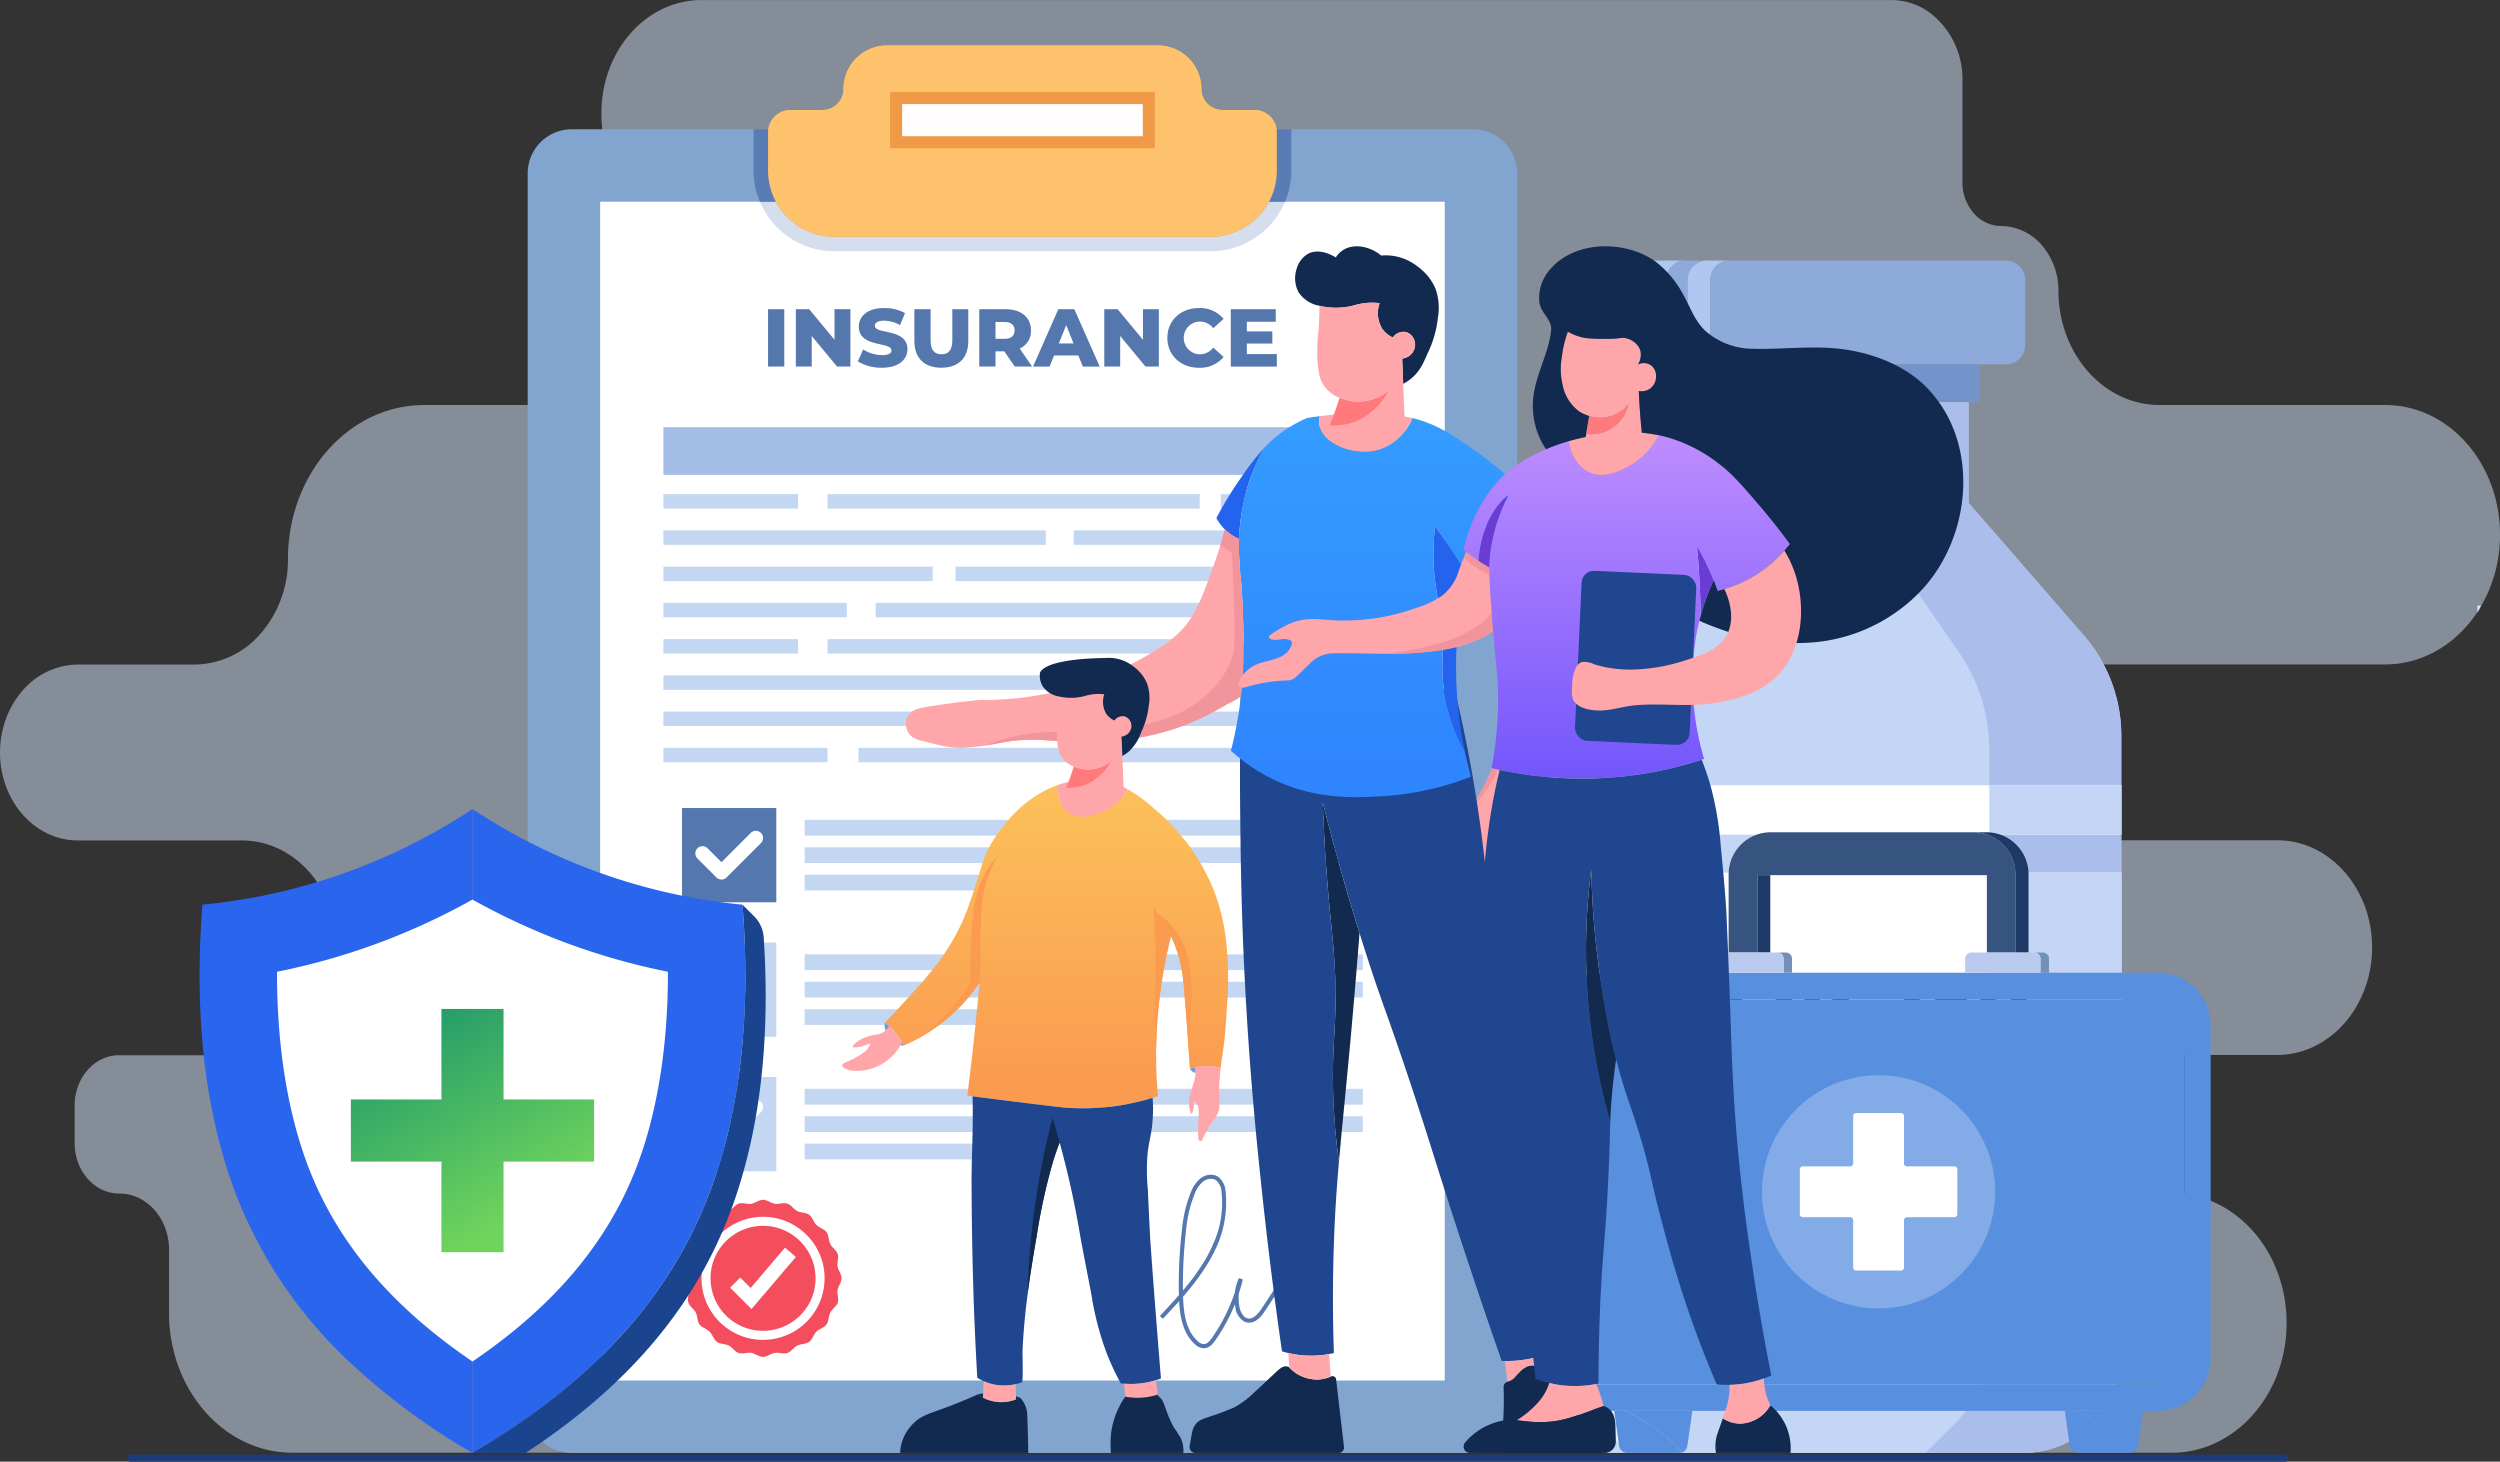 <svg xmlns="http://www.w3.org/2000/svg" xmlns:xlink="http://www.w3.org/1999/xlink" width="522.315" height="305.376" viewBox="0 0 522.315 305.376">
  <rect x="0" y="0" width="522.315" height="305.376" fill="#333333" stroke="none"/>
  <defs>
    <linearGradient id="linear-gradient" x1="0.172" y1="-0.075" x2="0.697" y2="0.845" gradientUnits="objectBoundingBox">
      <stop offset="0" stop-color="#19936c"/>
      <stop offset="1" stop-color="#6fd45c"/>
    </linearGradient>
    <linearGradient id="linear-gradient-2" x1="0.5" y1="0.009" x2="0.5" y2="0.92" gradientUnits="objectBoundingBox">
      <stop offset="0" stop-color="#349cff"/>
      <stop offset="1" stop-color="#2f85fe"/>
    </linearGradient>
    <linearGradient id="linear-gradient-3" x1="0.5" y1="-0.089" x2="0.5" y2="1.011" gradientUnits="objectBoundingBox">
      <stop offset="0" stop-color="#c591ff"/>
      <stop offset="1" stop-color="#7255fb"/>
    </linearGradient>
    <linearGradient id="linear-gradient-4" x1="0.5" y1="-0.051" x2="0.5" y2="0.916" gradientUnits="objectBoundingBox">
      <stop offset="0" stop-color="#fcc35b"/>
      <stop offset="1" stop-color="#fb9b50"/>
    </linearGradient>
  </defs>
  <g id="Group_216471" data-name="Group 216471" transform="translate(-381.944 -442.042)">
    <g id="Group_216427" data-name="Group 216427" transform="translate(381.944 442.042)">
      <path id="Path_114179" data-name="Path 114179" d="M974.006,523.917a29.536,29.536,0,0,1-3.958,14.924q-.361.613-.745,1.2v0a26.887,26.887,0,0,1-3.986,4.755c-.13.12-.26.24-.394.357s-.264.235-.4.348-.271.23-.407.343-.275.223-.414.331-.279.218-.42.323c-.028.025-.059.047-.089.069l-.3.218c-.2.145-.4.284-.6.418-.1.068-.2.135-.3.2l-.039.025-.407.257c-.08.051-.163.1-.243.149l-.123.074c-.067.039-.136.081-.206.12-.11.064-.219.127-.331.191h0c-.113.061-.226.125-.338.184-.063.034-.125.068-.191.1-.047.027-.1.054-.145.078-.082.044-.167.086-.251.125-.124.061-.245.122-.368.181-.191.093-.386.181-.581.267l-.046.022-.435.183-.154.064c-.035.015-.071.027-.106.042-.279.113-.561.22-.845.318q-.218.077-.435.147c-.091.029-.182.061-.273.088-.219.071-.442.137-.663.2-.13.037-.26.073-.39.105-.067.02-.134.037-.2.051-.039.012-.076.02-.115.029-.084.02-.171.042-.258.059-.26.064-.522.117-.786.166-.1.022-.206.042-.308.059-.349.063-.7.115-1.053.159-.176.022-.351.042-.528.061h0c-.178.017-.355.032-.533.047-.357.027-.717.047-1.079.054-.182.007-.359.01-.543.01h-72.1c-.11,0-.219,0-.329,0-.082,0-.165,0-.247.007-.026,0-.054,0-.08,0s-.067,0-.1.007c-.312.015-.622.039-.929.076-.071.007-.143.017-.214.027-.113.015-.227.032-.34.049-.137.022-.271.044-.407.069-.019,0-.037.007-.054.01a.178.178,0,0,0-.035.007l-.017,0c-.065.015-.13.027-.2.042-.11.022-.219.044-.327.071-.085.017-.169.039-.256.061-.147.037-.295.076-.44.118l-.152.044a.579.579,0,0,0-.1.029c-.078.019-.154.044-.232.071-.269.086-.533.179-.795.279-.117.044-.232.091-.347.14a.029.029,0,0,0-.02.007.446.446,0,0,0-.063.03c-.1.037-.193.081-.288.122l-.23.1c-.032.015-.063.029-.1.047-.056.027-.115.054-.171.083-.08.037-.16.076-.238.115l-.156.083-.2.105c-.05.024-.1.051-.145.078-.07.039-.139.078-.208.12-.119.066-.234.135-.349.208s-.23.144-.344.218l-.093.059c-.082.054-.163.108-.242.166-.1.066-.2.135-.295.208l-.106.076-.139.1c-.15.11-.3.223-.442.34l0,0-.2.169c-.089.074-.177.147-.266.225-.054.047-.106.091-.156.137-.206.181-.4.37-.6.56l-.154.152a.484.484,0,0,1-.048.047l-.091.1c-.02.022-.039.042-.059.061-.05.052-.1.1-.149.154-.121.127-.238.257-.355.391v0c-.119.132-.234.269-.347.406-.132.156-.26.316-.386.477-.069.088-.139.176-.2.267-.047.066-.1.13-.145.2-.3.409-.578.83-.843,1.268-.043.071-.087.145-.13.218-.087.144-.171.291-.251.441a19.155,19.155,0,0,0-.884,1.825c-.034.081-.069.16-.1.241-.048.118-.093.238-.138.358-.054.14-.108.281-.157.422s-.1.291-.153.439c-.022.064-.043.127-.063.193-.03.093-.061.186-.087.279-.041.135-.082.274-.119.409a.009.009,0,0,0,0,.005q-.049.169-.091.345c-.039.139-.074.276-.1.416-.013.052-.026.1-.037.152s-.024.1-.035.154c-.03.13-.056.257-.082.387s-.05.259-.074.391c-.011.049-.019.1-.028.149a20.622,20.622,0,0,0-.282,2.609c-.019.316-.024.631-.024.95,0,.631.028,1.26.085,1.875.013.157.026.311.048.465s.032.308.056.458c.024.171.05.34.076.509.013.093.03.186.048.279.007.039.013.078.022.118s.013.076.02.113c.019.11.041.22.065.333.037.176.074.35.115.524.024.12.054.24.087.357.037.147.074.291.113.436.076.286.163.57.256.852.043.142.091.281.141.421s.1.276.152.413.106.274.16.411l.046.117c.1.233.193.46.294.688.117.264.241.521.375.778h0l0,0q.2.382.407.756c.072.125.145.245.217.37.147.245.3.484.453.719,0,0,0,0,0,0,.139.205.277.406.418.6q.156.217.319.426c.085.112.171.22.26.33l.037.049q.091.118.188.228l.041.047.039.046c.149.184.308.362.47.531l.041.044.056.064c.056.064.115.122.173.179.115.12.23.237.349.352s.232.225.349.333c.082.083.167.157.253.23.227.2.459.4.7.585.082.066.165.132.249.2l.236.176.091.064c.056.042.11.081.167.12s.11.081.167.117c.113.081.223.154.338.225.182.117.364.232.55.343.033.019.063.037.1.054.124.073.249.144.375.213s.254.137.381.2.241.122.364.179.245.115.366.169c.1.044.186.086.28.122l.093.037c.054.025.11.046.167.069.319.127.644.245.973.35.026.01.054.02.08.027.1.032.206.064.308.093.13.039.26.076.392.108.1.029.2.054.3.073s.2.047.3.066l.2.044c.117.027.227.047.342.066a.492.492,0,0,1,.059.01c.208.034.416.066.624.09.071.012.141.02.212.03.13.017.255.032.383.037h.015c.136.017.271.027.407.032.1.007.208.012.312.012.035,0,.069,0,.1,0l.106,0c.1,0,.208.005.312.005h49.5c.106,0,.213,0,.319,0l.321.01c.212.01.424.02.635.037.2.012.388.029.581.049a.2.2,0,0,1,.037,0,.193.193,0,0,1,.035,0c.154.017.308.037.461.056.076.01.154.019.23.032a.147.147,0,0,1,.032,0l.2.029.063.012.388.069a.4.4,0,0,1,.076.015l.193.037c.266.054.533.115.795.184.2.054.4.105.6.164.065.017.13.037.193.056s.13.037.193.059c.106.034.215.071.321.108.035.01.067.022.1.032q.77.261,1.512.592c.149.068.3.137.446.208l.113.054c.039.019.076.039.115.056a.505.505,0,0,1,.052.027c.2.1.4.2.6.313.145.078.288.159.431.242.284.166.568.338.843.516.089.056.173.113.26.174a.182.182,0,0,1,.043.029c.186.125.372.255.554.389.121.088.243.176.36.267.089.069.177.137.264.206l.108.088c.113.091.225.181.336.274.043.037.086.076.132.112s.087.071.13.113c.108.093.214.188.32.284a1.526,1.526,0,0,1,.119.107c.1.1.2.191.308.286.13.125.26.252.388.384s.243.247.362.374.238.252.353.384l.117.13c.065.071.128.142.188.215s.123.147.186.22c.18.21.353.423.522.644.056.071.113.144.167.218a.565.565,0,0,1,.056.073l.124.166c.4.543.78,1.111,1.133,1.7.085.137.169.279.249.421s.18.318.266.477c.041.076.082.154.121.228s.082.152.121.23c.078.152.154.3.23.455a.134.134,0,0,0,.009.017l.117.247c.074.152.143.3.21.458.056.12.108.24.16.362,0,0,0,0,0,0,.054.122.1.247.154.372s.1.247.147.372c.1.25.193.5.282.759.117.34.227.685.333,1.033.033.1.063.208.091.313.02.066.037.135.056.2.024.091.05.179.071.267s.046.176.067.264c.03.115.056.228.085.343s.052.22.076.333c.056.247.106.5.154.751.026.147.054.3.08.448.017.1.032.191.05.289a.01.01,0,0,1,0,.007c.013.093.026.188.039.284.024.149.046.3.063.45.017.125.032.252.047.379a.068.068,0,0,1,0,.02q.016.125.026.25c.011.11.021.223.03.333.007.061.011.122.017.181s.011.135.015.2c0,.047.007.093.009.14s.007.071.009.107c.008.137.017.277.024.416,0,.115.011.233.013.348,0,.073,0,.149,0,.223s0,.152.006.23c0,.137,0,.274,0,.411s0,.269,0,.4c0,.076,0,.152-.006.227,0,.113,0,.223-.011.333,0,.058,0,.115,0,.174v.017c0,.051-.007.1-.011.154,0,.088-.006.171-.013.257s-.011.171-.02.257-.009.156-.015.235-.011.157-.02.235-.011.13-.017.2c-.013.144-.028.286-.045.428s-.03.252-.048.379c-.011.083-.022.164-.035.247-.017.142-.039.284-.061.426s-.043.26-.067.387-.041.24-.065.36-.05.267-.078.4-.061.289-.093.433c-.028.127-.058.255-.091.38-.015.068-.033.139-.052.208-.054.213-.108.423-.167.631-.026.105-.056.208-.089.311s-.063.208-.1.311c-.058.2-.121.387-.186.58-.03.093-.063.186-.1.279s-.065.186-.1.279c-.067.184-.137.367-.208.548-.032.083-.063.164-.1.245-.132.331-.273.658-.422.979-.087.186-.176.374-.266.558-.043.088-.087.176-.13.267s-.091.179-.139.264c-.1.186-.195.369-.3.555-.024.047-.052.1-.078.142-.052.091-.1.181-.158.272,0,0,0,0,0,.007-.091.154-.182.308-.275.458q-.565.914-1.209,1.76c-.047.064-.1.125-.145.189s-.108.142-.167.213-.113.142-.171.213c-.126.159-.258.313-.39.465-.069.081-.141.162-.21.24s-.141.159-.212.235-.143.157-.216.233-.145.152-.219.228c-.117.122-.234.24-.355.36-.072.069-.143.14-.217.206s-.143.137-.216.2c-.045.044-.093.088-.141.132-.184.169-.373.333-.561.492-.216.183-.438.362-.663.533q-.442.345-.9.661c-.137.093-.275.184-.412.274-.072.044-.143.091-.217.137-.032.022-.065.042-.1.061-.106.066-.21.132-.319.193-.126.076-.253.149-.383.223a.157.157,0,0,1-.039.022l-.043.022c-.145.083-.292.164-.44.24-.481.255-.975.487-1.477.7l-.163.066q-.263.11-.533.205c-.087.034-.176.064-.264.1l-.234.081c-.091.032-.182.064-.275.091-.132.044-.264.083-.4.12a.118.118,0,0,1-.039.012c-.316.091-.635.174-.957.252-.162.037-.323.071-.487.105q-.214.044-.429.081c-.019,0-.039.007-.058.01-.124.022-.247.042-.373.059s-.238.034-.358.052c0,0-.006,0-.011,0-.264.034-.531.063-.8.086-.156.015-.312.027-.47.034-.032,0-.063,0-.093,0l-.11.007c-.1,0-.2.01-.3.012-.169.007-.34.01-.511.01H886.826c-.124,0-.249,0-.371.005-.136,0-.273.01-.407.02-.232.017-.464.042-.691.068-.121.017-.238.034-.36.054l-.119.017c-.08.015-.158.027-.236.044-.058.012-.119.022-.177.037s-.119.024-.177.039l-.176.042c-.305.073-.606.159-.9.259-.113.037-.226.076-.336.117-.026.007-.052.017-.078.027-.123.047-.245.1-.366.144-.009,0-.015.007-.024.01q-.192.081-.384.169a.387.387,0,0,0-.047.02c-.059.029-.117.056-.173.083l-.238.117c-.191.1-.377.2-.559.3-.03.02-.063.039-.1.056-.121.073-.24.147-.359.223-.093.059-.187.12-.277.183-.141.093-.279.191-.416.291s-.251.188-.373.284c-.039.032-.076.061-.113.093a13.277,13.277,0,0,0-1.584,1.52c-.091.1-.18.208-.266.311-.041.047-.078.093-.115.14s-.069.083-.1.125c-.052.061-.1.122-.147.186-.015.017-.028.037-.043.054-.037.052-.076.105-.117.157l-.039.056c-.065.088-.13.179-.193.269s-.128.184-.188.277c-.041.059-.08.12-.119.183-.121.189-.238.38-.349.573a14.811,14.811,0,0,0-1.07,2.264c-.041.108-.08.215-.117.325-.028.078-.056.159-.08.238s-.059.179-.087.267c0,0,0,0,0,0q-.042.125-.078.257v0c-.037.122-.069.245-.1.367-.007.022-.013.044-.02.069l-.078.316c-.017.066-.032.132-.045.2-.011.039-.02.081-.028.12-.013.059-.026.12-.037.179,0,.007,0,.015-.007.025q-.036.172-.065.345c-.024.117-.043.235-.061.352s-.032.215-.048.325-.026.194-.037.291c-.009.068-.015.139-.024.21s-.013.115-.017.174-.011.117-.015.176-.008.1-.013.142,0,.066,0,.1c-.009.108-.015.213-.02.318,0,.032,0,.064,0,.1-.007.093-.011.188-.013.284v.066c0,.123,0,.247,0,.372,0,.171,0,.34.009.509v.037c0,.069,0,.135.009.2.011.247.026.492.05.734,0,.015,0,.029,0,.044s0,.046.007.071c.009.076.015.154.024.228,0,.032.009.066.013.1,0,.059.013.122.022.186l.013.088c.046.343.1.678.169,1.011.017.091.035.179.056.267.061.279.128.553.2.825q.046.169.1.338c.087.3.184.587.29.874.032.091.067.181.1.272.024.064.048.125.074.186.037.1.076.188.117.281.045.112.1.223.145.33s.093.208.143.311c.13.267.264.529.409.786.052.093.106.188.158.279s.091.156.139.232c.035.056.067.113.1.169.061.1.121.191.186.286.124.186.251.372.383.551l.078.11c.011.012.021.025.032.039.028.039.059.078.089.115.08.11.165.215.251.323.121.149.245.294.375.438v0c.143.164.292.323.442.477.082.081.167.164.249.247l.216.208c.158.147.319.291.485.428s.332.274.5.4.347.255.522.374.353.24.535.347c.089.056.18.11.271.164s.186.105.282.154c.186.1.375.2.567.289.1.049.193.093.288.135s.193.086.288.127.2.083.3.117c.2.073.4.147.6.211.1.032.2.066.305.093s.206.056.308.083h0c.1.03.2.056.31.076h0c.1.027.206.052.312.068.215.044.433.081.652.113.078.01.156.022.236.029.13.017.26.029.392.042a2.9,2.9,0,0,0,.323.022h0c.11.007.219.012.329.015l.106,0,.056,0c.056,0,.113,0,.167,0h18.605c.342,0,.687.007,1.027.029a1.974,1.974,0,0,1,.21.007c.149.007.3.017.453.029.115.005.227.015.34.027.024,0,.05,0,.076.007a1.431,1.431,0,0,1,.145.015.084.084,0,0,1,.024,0c.178.02.358.039.535.064s.355.049.533.081c.364.054.719.122,1.072.2h.022s0,0,.006,0a.315.315,0,0,1,.069.015c.007,0,.011,0,.015.005.269.063.539.125.8.2.115.027.227.056.34.086a.264.264,0,0,1,.063.015.166.166,0,0,1,.052.015.488.488,0,0,1,.056.017c.061.017.117.037.173.056.18.044.353.1.528.159.195.059.39.122.583.188a.372.372,0,0,1,.048.015l.043.02c.08.027.162.056.242.086s.163.059.243.091l.143.054c.052.02.1.039.154.061s.119.049.178.076c.1.037.191.078.288.12.219.088.435.186.648.289.1.049.206.1.305.147.334.157.663.323.986.506.071.037.141.076.212.113.251.137.5.279.743.431l.177.11c.074.046.145.093.215.142.175.108.349.223.524.335.1.066.2.137.3.21.256.176.511.357.76.556a.359.359,0,0,1,.056.037c.017.012.032.027.05.039l.188.142c.063.049.126.1.188.149.1.076.195.157.288.233l.085.066.1.078c.026.022.052.044.076.066.043.042.087.078.128.115.212.181.429.37.635.568a4.1,4.1,0,0,1,.377.357,4.429,4.429,0,0,1,.336.323c.138.132.275.269.418.419.238.25.481.509.715.771.1.115.2.232.3.348s.2.235.3.355c.128.154.247.308.37.46.035.044.069.086.1.13.13.166.26.338.386.509s.273.372.405.563l.13.191c.039.054.078.11.115.166.022.03.043.059.063.091l.11.167c.108.164.217.33.32.5l.007.007c.091.147.18.291.266.438.236.389.464.788.68,1.192.078.142.152.281.223.421l.071.142c.141.276.28.558.409.842.065.137.128.274.191.414.037.078.072.159.1.24.067.149.132.3.193.45.149.35.288.7.422,1.065l.091.25c.013.042.028.081.043.125q.25.7.464,1.415a.185.185,0,0,1,.011.032c.05.174.1.348.149.524.015.054.03.108.043.164.046.157.087.313.126.473.022.078.041.154.058.232.03.125.059.247.089.372.009.035.015.066.022.1q.085.36.156.719c.043.206.082.409.119.617s.071.4.1.607c0,.032.011.064.015.1q.049.316.091.631c.03.216.056.428.08.646,0,.022.006.044.008.066,0,.047.011.1.015.142.017.159.032.316.048.475a.135.135,0,0,0,0,.029c.015.179.03.36.043.539.008.13.017.259.024.389.009.159.017.318.024.48,0,.068.009.137.009.205.009.149.013.3.015.451a.152.152,0,0,1,0,.032c.006.225.008.45.008.676v0c0,.233,0,.465-.008.7,0,.088,0,.174-.009.262,0,.108-.009.213-.013.321l0,0s0,0,0,.005a0,0,0,0,0,0,0v0c0,.034,0,.069,0,.1,0,.105-.008.208-.015.308a.02.02,0,0,1,0,.01.082.082,0,0,1,0,.024c-.007.115-.013.233-.022.348,0,.047,0,.091-.008.137-.011.157-.024.311-.037.468v.007l-.026.272c-.015.157-.03.311-.048.467a.133.133,0,0,0,0,.015c-.011.083-.022.169-.031.255s-.019.164-.028.247c-.007.047-.013.1-.02.142-.032.257-.071.511-.112.763-.028.181-.059.362-.091.541-.007.044-.015.088-.024.13-.032.176-.065.347-.1.521-.03.156-.063.316-.1.47-.028.12-.056.238-.085.357-.015.083-.035.167-.054.25l-.065.25c-.024.1-.043.184-.067.279-.037.149-.076.3-.119.445-.032.13-.069.26-.108.387,0,.007-.006.015-.009.022-.009.025-.017.052-.028.081-.117.409-.245.813-.381,1.209q-.039.125-.085.25c-.071.2-.147.406-.223.607q-.094.25-.195.5v0c-.076.2-.16.4-.243.595-.065.149-.13.3-.195.443l-.018.042c-.058.132-.121.262-.184.394-.017.039-.037.079-.056.118q-.078.169-.162.338c-.054.115-.113.23-.171.345-.03.061-.06.122-.1.184-.074.147-.149.294-.23.441-.1.186-.2.372-.305.555s-.208.365-.316.546c-.082.145-.171.286-.26.431-.026.039-.048.076-.065.108-.045.073-.1.14-.143.213-.03.047-.06.1-.093.142l-.11.169c-.058.09-.117.179-.18.267-.071.11-.147.218-.221.323-.059.086-.117.169-.178.252-.032.047-.067.091-.1.137-.175.242-.353.482-.537.715-.032.044-.067.086-.1.13-.013.017-.026.034-.041.051-.1.12-.193.24-.29.357,0,.005,0,.007-.008.012-.017.022-.035.044-.052.064-.286.348-.581.683-.882,1.011-.059.064-.119.127-.178.189-.076.083-.152.164-.227.24s-.152.157-.227.233-.141.144-.212.213q-.67.664-1.378,1.263c-.07.061-.141.12-.213.179q-.179.151-.357.294c-.141.113-.284.223-.427.333-.173.132-.349.265-.526.392-.147.105-.3.211-.446.313l-.085.059c-.043.03-.087.056-.128.086q-.117.081-.234.154c-.277.181-.557.355-.84.521-.126.074-.253.147-.377.22-.035.022-.069.042-.1.061-.093.054-.184.1-.275.157l-.524.272c-.178.091-.355.179-.535.264-.128.061-.256.12-.383.179-.108.049-.216.1-.325.145-.141.061-.282.122-.422.181-.195.083-.39.159-.587.237-.108.037-.214.078-.323.11q-.24.092-.487.169c-.056.02-.115.039-.173.056s-.134.047-.2.066-.134.042-.2.061l-.173.054c-.338.1-.678.193-1.023.274,0,0,0,0,0,0-.1.022-.186.046-.281.066l-.048.015q-.124.029-.247.051a.065.065,0,0,1-.05.012.1.1,0,0,1-.028.005c-.093.02-.186.039-.279.056-.344.068-.693.127-1.044.179-.256.039-.513.068-.769.1-.032,0-.074.007-.121.012-.308.032-.62.054-.932.071-.089,0-.177.01-.269.01-.321.02-.645.027-.968.027H512.824c-.39,0-.78-.01-1.163-.034a.087.087,0,0,1-.043,0l-.305-.017q-.1,0-.208-.015c-.163-.012-.325-.024-.487-.042-.089-.005-.178-.015-.266-.027s-.16-.017-.241-.027c-.215-.022-.429-.051-.641-.083-.158-.022-.316-.047-.472-.074l-.024,0c-.106-.017-.21-.037-.314-.056a.6.6,0,0,1-.07-.012c-.206-.037-.409-.078-.613-.122-.355-.076-.7-.159-1.053-.25-.126-.035-.254-.069-.377-.105-.03-.007-.058-.015-.086-.025-.069-.019-.139-.039-.208-.061-.167-.049-.333-.1-.5-.152-.2-.066-.407-.135-.609-.206s-.4-.144-.6-.223c-.176-.066-.349-.135-.522-.208-.065-.024-.128-.051-.191-.078-.106-.044-.21-.088-.314-.135l-.266-.12c-.175-.078-.349-.157-.52-.24q-.65-.312-1.285-.668c-.314-.169-.624-.35-.929-.538-.251-.157-.5-.316-.745-.477-.293-.193-.581-.391-.865-.6-.474-.345-.94-.7-1.393-1.084-.119-.1-.24-.2-.357-.306-.16-.137-.319-.277-.477-.421-.13-.117-.255-.235-.383-.355-.1-.093-.2-.186-.294-.279-.067-.066-.134-.132-.2-.2-.223-.223-.442-.448-.659-.68-.1-.105-.195-.211-.292-.318-.121-.13-.238-.264-.357-.4-.046-.049-.091-.1-.135-.154s-.089-.1-.132-.154c-.158-.186-.316-.374-.47-.563s-.305-.384-.455-.58c-.037-.046-.074-.093-.108-.139-.054-.071-.109-.142-.158-.215-.041-.054-.082-.11-.121-.164-.137-.186-.269-.374-.4-.563-.035-.051-.071-.1-.106-.154-.063-.088-.124-.176-.18-.267l-.193-.291c-.221-.335-.433-.673-.639-1.018-.1-.167-.2-.335-.292-.5-.071-.125-.143-.252-.212-.38-.056-.1-.11-.205-.167-.308-.043-.081-.087-.161-.128-.242-.03-.051-.056-.1-.082-.156-.047-.1-.1-.191-.145-.287-.069-.13-.134-.262-.2-.394-.046-.093-.089-.188-.134-.284-.143-.3-.277-.595-.407-.9-.052-.12-.1-.238-.152-.357s-.1-.237-.147-.357-.091-.225-.134-.338q-.133-.33-.253-.668c-.041-.105-.078-.213-.117-.321-.173-.492-.336-.991-.483-1.5-.041-.127-.078-.254-.113-.384-.009-.034-.02-.071-.028-.105s-.024-.088-.037-.13c-.028-.1-.056-.2-.08-.3a.6.6,0,0,1-.022-.081c-.028-.1-.054-.208-.08-.311l-.091-.374c-.03-.127-.058-.252-.086-.38-.024-.1-.046-.2-.067-.291a.8.8,0,0,1-.019-.1c-.02-.086-.037-.169-.054-.255s-.037-.191-.056-.284-.037-.188-.054-.284-.035-.188-.052-.284c-.022-.117-.041-.233-.059-.35-.035-.206-.067-.416-.1-.624-.024-.154-.046-.311-.067-.467-.043-.325-.082-.651-.11-.979-.011-.069-.015-.142-.024-.211,0-.042-.007-.083-.011-.125-.015-.149-.026-.3-.037-.453-.015-.181-.028-.362-.037-.546-.007-.093-.013-.183-.015-.276-.008-.117-.013-.233-.015-.35-.009-.149-.013-.3-.015-.448,0-.051,0-.1,0-.159,0-.125,0-.25-.007-.374s0-.25,0-.377V673.319c0-.063,0-.122,0-.186,0-.039,0-.078,0-.115s0-.049,0-.073c0-.076,0-.154-.009-.23s-.009-.181-.015-.274a.091.091,0,0,1,0-.024c0-.034,0-.068-.007-.105-.008-.135-.021-.264-.037-.394,0-.032-.006-.064-.011-.1-.009-.1-.022-.2-.035-.291s-.028-.2-.043-.294c-.022-.139-.046-.276-.074-.413-.013-.074-.028-.147-.043-.22s-.033-.152-.05-.225c0-.012,0-.022-.007-.034-.035-.154-.071-.3-.113-.453-.015-.058-.032-.117-.05-.176s-.032-.115-.05-.174-.026-.09-.041-.137c-.009-.029-.017-.059-.028-.086-.052-.162-.106-.323-.165-.482-.011-.034-.024-.069-.037-.1s-.028-.071-.043-.108c-.032-.088-.067-.178-.1-.264-.041-.1-.085-.206-.13-.306-.028-.066-.058-.132-.089-.2s-.047-.105-.074-.156l-.078-.154a.914.914,0,0,0-.046-.1l0,0c-.028-.061-.061-.123-.093-.181-.039-.076-.08-.152-.121-.225s-.069-.122-.106-.184q-.094-.165-.2-.323a.457.457,0,0,0-.043-.071c-.028-.047-.056-.093-.089-.14a.545.545,0,0,0-.041-.061c-.028-.044-.056-.088-.084-.13-.076-.113-.156-.223-.234-.333,0,0-.007-.01-.009-.015-.046-.064-.093-.125-.141-.186s-.113-.142-.167-.213c-.039-.051-.085-.105-.13-.156-.021-.027-.043-.051-.065-.076,0,0,0,0,0,0s0-.005,0-.005l-.007,0c-.043-.051-.091-.105-.139-.159s-.093-.108-.141-.157c-.028-.032-.054-.064-.082-.093-.167-.176-.34-.348-.518-.511-.065-.061-.128-.122-.195-.179l-.167-.144-.035-.024c-.127-.109-.258-.213-.39-.315l-.02-.016c-.092-.07-.187-.136-.281-.2-.115-.081-.229-.165-.347-.242-.086-.056-.175-.113-.264-.166-.063-.039-.128-.076-.191-.113-.149-.086-.3-.169-.457-.247-.054-.027-.108-.051-.162-.078a.409.409,0,0,0-.065-.034.858.858,0,0,0-.1-.044c-.048-.024-.1-.046-.143-.066a.086.086,0,0,0-.035-.015c-.026-.012-.052-.022-.078-.032q-.12-.055-.247-.1c-.089-.037-.182-.071-.273-.105-.069-.027-.141-.051-.21-.073-.206-.071-.416-.135-.628-.188-.084-.02-.167-.042-.253-.061a.035.035,0,0,0-.015-.005.045.045,0,0,0-.017,0c-.1-.02-.188-.039-.286-.061s-.188-.034-.281-.051a.725.725,0,0,0-.076-.012c-.176-.028-.355-.045-.534-.062-.123-.011-.246-.02-.37-.028-.074,0-.149-.006-.224-.009-.1,0-.2-.006-.3-.006-5.125,0-9.287-4.7-9.287-10.492v-7.917a.681.681,0,0,1,0-.068c0-.022,0-.047,0-.069,0-.132,0-.262.011-.394a.224.224,0,0,1,0-.039c0-.108.011-.218.019-.326,0-.042,0-.081.009-.122.007-.081.015-.161.024-.242.022-.193.046-.384.076-.575.015-.093.03-.189.048-.281q.072-.386.163-.756c.019-.083.041-.166.065-.247.045-.164.1-.328.147-.487s.108-.321.167-.477.121-.311.186-.465c.056-.135.117-.267.178-.4s.119-.242.18-.362q.107-.206.221-.4c.074-.122.147-.245.223-.365s.132-.208.2-.308c.039-.059.078-.115.119-.174l.124-.171c.05-.066.1-.135.154-.2.035-.044.069-.088.106-.132s.065-.083.1-.123.067-.078.1-.117c.067-.081.134-.156.206-.235s.143-.154.215-.228.169-.169.255-.255.169-.157.256-.233.178-.154.266-.228.18-.144.271-.213.154-.118.234-.174c.1-.073.21-.147.316-.218.024-.017.05-.032.076-.049l.141-.088c.18-.11.364-.215.55-.311.076-.042.156-.081.234-.117.217-.105.44-.2.665-.286l.349-.125c.063-.017.121-.036.18-.056q.182-.059.364-.1c.106-.027.214-.054.325-.078.082-.02.165-.034.249-.049.117-.022.236-.042.353-.058s.256-.032.383-.044c.253-.022.511-.034.771-.034h25.685c.171,0,.342,0,.511-.01h.035q.237-.007.474-.022c.152-.007.3-.017.451-.032.093-.007.186-.015.277-.027.13-.01.258-.025.386-.042s.262-.029.392-.051.247-.034.368-.056l.082-.015c.173-.029.344-.061.516-.1.106-.022.212-.044.316-.069.063-.012.126-.027.188-.042.028,0,.056-.01.085-.017.121-.032.245-.059.366-.093.026,0,.052-.012.078-.02.143-.037.286-.076.431-.12.11-.032.221-.064.329-.1.048-.015.1-.029.145-.047l.093-.029c.281-.088.561-.188.838-.294.154-.059.308-.12.459-.186.216-.088.433-.184.645-.282.087-.037.171-.076.256-.117l.223-.112c.242-.118.483-.243.721-.377l.149-.081c.052-.029.106-.061.158-.093a1.534,1.534,0,0,0,.152-.086c.069-.039.139-.081.208-.122l.124-.076c.141-.086.279-.174.418-.264s.275-.181.411-.277.273-.188.407-.286c.269-.191.533-.394.791-.6h0c.13-.105.255-.21.383-.318l.046-.037c.093-.081.191-.159.284-.247.052-.044.1-.091.152-.137.215-.191.425-.389.633-.592.015-.012.03-.027.045-.042.091-.086.178-.174.264-.267l.048-.051c.024-.025.047-.047.071-.073.08-.078.158-.161.236-.247l.171-.186c.071-.076.141-.152.21-.232v0q.507-.569.975-1.182a24.061,24.061,0,0,0,4.842-14.67c0-.107,0-.215,0-.321s0-.21-.007-.316c0-.039,0-.078,0-.118a.591.591,0,0,0,0-.088l-.007-.117c0-.093-.007-.186-.013-.281,0-.059,0-.117-.006-.176a.029.029,0,0,0,0-.02c0-.059-.009-.115-.013-.171,0-.083-.009-.166-.015-.25,0-.066-.008-.132-.015-.2s-.009-.11-.015-.166c-.007-.088-.013-.176-.022-.262a.511.511,0,0,0-.007-.061c-.009-.081-.018-.161-.028-.242q-.007-.062-.013-.132c-.03-.289-.069-.573-.113-.857-.015-.1-.032-.2-.048-.306q-.068-.429-.154-.852l-.007-.037c-.026-.125-.052-.25-.08-.375-.071-.34-.152-.678-.24-1.011-.031-.115-.061-.23-.093-.345s-.067-.24-.1-.359c-.009-.039-.02-.079-.031-.115-.019-.063-.039-.13-.06-.193s-.037-.125-.056-.186-.037-.105-.054-.156-.039-.127-.061-.191-.052-.159-.08-.238c-.033-.1-.065-.191-.1-.286-.024-.066-.048-.132-.072-.2-.048-.127-.1-.252-.145-.377l-.065-.169c-.022-.059-.045-.115-.069-.171-.1-.245-.2-.49-.31-.729-.093-.215-.191-.426-.292-.634-.08-.169-.165-.335-.249-.5-.063-.13-.132-.26-.2-.387a1.047,1.047,0,0,0-.056-.1c-.035-.066-.071-.135-.108-.2-.1-.186-.206-.372-.316-.553a1.144,1.144,0,0,0-.058-.1c-.078-.13-.158-.257-.238-.387s-.169-.266-.255-.4c-.05-.075-.1-.151-.148-.226q-.042-.066-.091-.132l-.169-.242a1.27,1.27,0,0,0-.091-.132c-.1-.147-.208-.292-.316-.433-.074-.1-.152-.2-.227-.3l-.02-.027c-.019-.029-.043-.058-.069-.09a.328.328,0,0,0-.035-.042c-.052-.066-.1-.132-.158-.2s-.128-.159-.2-.237l-.143-.169c-.238-.281-.488-.558-.741-.825-.152-.164-.308-.323-.464-.475-.09-.09-.184-.176-.276-.264-.159-.154-.319-.305-.482-.45s-.356-.318-.538-.47c-.167-.142-.336-.279-.509-.411-.117-.091-.232-.176-.347-.264q-.059-.048-.117-.088c-.02-.015-.039-.029-.059-.042l0,0c-.175-.13-.352-.257-.531-.378-.119-.083-.238-.162-.359-.24-.277-.179-.559-.352-.843-.516q-.163-.1-.325-.184c-.054-.029-.106-.059-.163-.088-.163-.091-.327-.176-.492-.257-.132-.068-.266-.135-.4-.2-.23-.108-.459-.21-.691-.308-.1-.042-.193-.083-.29-.12-.067-.03-.134-.056-.2-.081s-.115-.044-.173-.064q-.267-.1-.533-.191c-.147-.052-.295-.1-.444-.147l-.02-.007a.312.312,0,0,0-.078-.025.053.053,0,0,0-.026-.007c-.171-.054-.342-.105-.515-.149-.087-.024-.176-.047-.264-.071s-.178-.047-.267-.066c-.165-.04-.333-.073-.5-.109l-.217-.043c-.111-.023-.221-.044-.33-.064l-.3-.05q-.238-.039-.478-.071c-.159-.021-.319-.041-.479-.057h-.005c-.085-.01-.171-.018-.257-.025-.234-.021-.47-.04-.707-.051-.08-.007-.162-.01-.245-.012a.038.038,0,0,0-.017,0l-.312-.01c-.1,0-.206,0-.31,0H467.957a14.494,14.494,0,0,1-4.452-.7c-.128-.042-.255-.086-.383-.13-.256-.088-.507-.183-.756-.289a15.459,15.459,0,0,1-2.162-1.1,15.692,15.692,0,0,1-1.341-.92c-.109-.083-.217-.169-.323-.252a17.088,17.088,0,0,1-2.086-1.992v0q-.276-.312-.539-.639c-.175-.218-.344-.438-.509-.663a18.464,18.464,0,0,1-1.155-1.787c-.141-.247-.275-.5-.4-.754a20.168,20.168,0,0,1-2.155-9.153c0-.634.028-1.263.085-1.879.026-.292.058-.578.1-.864,0-.044.011-.088.017-.132.037-.279.082-.556.132-.83s.1-.524.158-.781c.015-.076.032-.152.052-.227.093-.4.2-.8.316-1.185a18.855,18.855,0,0,1,3.914-7.1v0a15.351,15.351,0,0,1,11.494-5.374h24.359a18.434,18.434,0,0,0,13.814-6.459,23.547,23.547,0,0,0,5.721-15.609c0-17.756,12.742-32.154,28.458-32.154h91.154a15.316,15.316,0,0,0,10.071-3.859,16.775,16.775,0,0,0,1.633-1.615,20.465,20.465,0,0,0,.156-26.255,15.631,15.631,0,0,0-11.86-5.661h-33.23a19.719,19.719,0,0,1-14.776-6.914,25.183,25.183,0,0,1-6.12-16.694c0-13.042,9.36-23.61,20.9-23.61H846.877c.175,0,.34,0,.515.015a13.543,13.543,0,0,1,7.7,2.79,17.392,17.392,0,0,1,6.605,13.935v21.341a9.736,9.736,0,0,0,2.365,6.459,7.645,7.645,0,0,0,5.725,2.677,11.306,11.306,0,0,1,8.457,3.955,14.435,14.435,0,0,1,3.507,9.562c0,12.91,9.074,23.436,20.412,23.859.236.007.477.015.719.015h47.128C963.263,496.8,974.006,508.944,974.006,523.917Z" transform="translate(-451.691 -412.197)" fill="#d8e9ff" opacity="0.5"/>
      <path id="Path_114180" data-name="Path 114180" d="M2350.565,978.5q-.363.749-.745,1.47V978.5Z" transform="translate(-1832.207 -851.965)" fill="#dceafb"/>
    </g>
    <g id="Group_216429" data-name="Group 216429" transform="translate(696.138 496.472)">
      <path id="Path_114181" data-name="Path 114181" d="M1732.871,1034.314v129.261a20.55,20.55,0,0,1-20.545,20.55H1624.41a20.55,20.55,0,0,1-20.545-20.55V1034.314a32.006,32.006,0,0,1,7.852-21l4.264-4.9,19.81-22.783V964.61h65.154v21.016l19.809,22.783,4.265,4.9A32.005,32.005,0,0,1,1732.871,1034.314Z" transform="translate(-1603.865 -934.996)" fill="#c3d6f6"/>
      <path id="Path_114182" data-name="Path 114182" d="M1685.862,877.706h-4.3a4.047,4.047,0,0,1-4.048-4.042v-13.6a4.051,4.051,0,0,1,4.048-4.048h4.3a4.051,4.051,0,0,0-4.048,4.048v13.6A4.047,4.047,0,0,0,1685.862,877.706Z" transform="translate(-1657.433 -856.013)" fill="#8eaada"/>
      <path id="Path_114183" data-name="Path 114183" d="M1706.861,877.706h-9.54a4.047,4.047,0,0,1-4.048-4.042v-13.6a4.051,4.051,0,0,1,4.048-4.048h9.54a4.051,4.051,0,0,0-4.048,4.048v13.6A4.047,4.047,0,0,0,1706.861,877.706Z" transform="translate(-1668.892 -856.013)" fill="#b0c7f1"/>
      <path id="Path_114184" data-name="Path 114184" d="M1736.78,877.706H1732.3a4.047,4.047,0,0,1-4.048-4.042v-13.6a4.051,4.051,0,0,1,4.048-4.048h4.476a4.051,4.051,0,0,0-4.047,4.048v13.6A4.046,4.046,0,0,0,1736.78,877.706Z" transform="translate(-1694.335 -856.013)" fill="#8eaada"/>
      <path id="Path_114185" data-name="Path 114185" d="M1753.465,877.706h-4.746a4.046,4.046,0,0,1-4.047-4.042v-13.6a4.051,4.051,0,0,1,4.047-4.048h4.746a4.051,4.051,0,0,0-4.047,4.048v13.6A4.047,4.047,0,0,0,1753.465,877.706Z" transform="translate(-1706.274 -856.013)" fill="#b0c7f1"/>
      <path id="Path_114186" data-name="Path 114186" d="M1827.854,860.061v13.6a4.047,4.047,0,0,1-4.048,4.042h-57.683a4.047,4.047,0,0,1-4.047-4.042v-13.6a4.051,4.051,0,0,1,4.047-4.048h57.683A4.051,4.051,0,0,1,1827.854,860.061Z" transform="translate(-1718.932 -856.013)" fill="#8eaada"/>
      <rect id="Rectangle_157371" data-name="Rectangle 157371" width="69.958" height="7.921" transform="translate(29.524 21.693)" fill="#7493ca"/>
      <path id="Path_114187" data-name="Path 114187" d="M1921.2,1013.314l-4.264-4.9-19.81-22.783V964.61H1873.6v21.106l21.545,31.175a35.687,35.687,0,0,1,6.323,20.276v123.091a25.492,25.492,0,0,1-7.5,18.053l-5.836,5.815h20.371a20.55,20.55,0,0,0,20.545-20.55V1034.314A32.006,32.006,0,0,0,1921.2,1013.314Z" transform="translate(-1800.047 -934.996)" fill="#abbdeb"/>
      <path id="Path_114188" data-name="Path 114188" d="M1651.857,1031.383V1164.59a18.465,18.465,0,0,0,11.291,17.016l5.968,2.519h-7.4l-6.746-2.519c-7.735-2.884-12.762-9.588-12.762-17.016V1031.383a22.6,22.6,0,0,1,5.1-14.159l26.143-30.847V964.61h4.8v21.767l-21.879,30.847A24.461,24.461,0,0,0,1651.857,1031.383Z" transform="translate(-1631.75 -934.996)" fill="#e7effa"/>
      <rect id="Rectangle_157372" data-name="Rectangle 157372" width="126.747" height="57" transform="translate(2.26 127.889)" fill="#fff"/>
      <rect id="Rectangle_157373" data-name="Rectangle 157373" width="126.747" height="10.333" transform="translate(2.26 109.619)" fill="#fff"/>
      <rect id="Rectangle_157374" data-name="Rectangle 157374" width="126.747" height="10.333" transform="translate(2.26 192.826)" fill="#fff"/>
      <rect id="Rectangle_157375" data-name="Rectangle 157375" width="27.582" height="57.001" transform="translate(101.424 127.89)" fill="#c5d5f6"/>
      <rect id="Rectangle_157376" data-name="Rectangle 157376" width="27.582" height="10.333" transform="translate(101.424 109.62)" fill="#c5d5f6"/>
      <rect id="Rectangle_157377" data-name="Rectangle 157377" width="27.582" height="10.333" transform="translate(101.424 192.827)" fill="#c5d5f6"/>
      <g id="Group_216428" data-name="Group 216428" transform="translate(14.626 149.275)">
        <path id="Path_114189" data-name="Path 114189" d="M1670.017,1418.038l-.02-8.253-4.048,6.8h-1.434l-4.029-6.623v8.077H1657.5v-13.756h2.633l5.148,8.548,5.07-8.548h2.614l.039,13.756Z" transform="translate(-1657.5 -1404.046)"/>
        <path id="Path_114190" data-name="Path 114190" d="M1736.975,1415.483v2.555h-10.651v-13.756h10.4v2.555h-7.231v2.987h6.386v2.476h-6.386v3.183Z" transform="translate(-1707.556 -1404.046)"/>
        <path id="Path_114191" data-name="Path 114191" d="M1774.681,1404.282h6.249c4.5,0,7.585,2.712,7.585,6.878s-3.085,6.878-7.585,6.878h-6.249Zm6.091,11.142c2.732,0,4.52-1.631,4.52-4.264s-1.788-4.264-4.52-4.264h-2.908v8.529Z" transform="translate(-1742.726 -1404.046)"/>
        <path id="Path_114192" data-name="Path 114192" d="M1834.208,1404.282h3.183v13.756h-3.183Z" transform="translate(-1786.02 -1404.046)"/>
        <path id="Path_114193" data-name="Path 114193" d="M1854.674,1410.531c0-4.147,3.183-7.114,7.468-7.114a7.1,7.1,0,0,1,5.659,2.437l-2.044,1.887a4.425,4.425,0,0,0-3.459-1.612,4.4,4.4,0,0,0,0,8.8,4.384,4.384,0,0,0,3.459-1.631l2.044,1.886a7.066,7.066,0,0,1-5.679,2.457C1857.857,1417.645,1854.674,1414.678,1854.674,1410.531Z" transform="translate(-1800.905 -1403.418)"/>
        <path id="Path_114194" data-name="Path 114194" d="M1910.67,1404.282h3.183v13.756h-3.183Z" transform="translate(-1841.631 -1404.046)"/>
        <path id="Path_114195" data-name="Path 114195" d="M1946.923,1404.282v13.756h-2.614l-6.858-8.351v8.351h-3.144v-13.756h2.633l6.839,8.352v-8.352Z" transform="translate(-1858.823 -1404.046)"/>
        <path id="Path_114196" data-name="Path 114196" d="M2003.189,1415.483v2.555h-10.651v-13.756h10.4v2.555H1995.7v2.987h6.386v2.476H1995.7v3.183Z" transform="translate(-1901.174 -1404.046)"/>
      </g>
    </g>
    <g id="Group_216432" data-name="Group 216432" transform="translate(408.498 745.948)">
      <path id="Path_114211" data-name="Path 114211" d="M1000.6,1771.594a.736.736,0,0,1-.737.737H549.8a.735.735,0,1,1,0-1.47H999.867A.735.735,0,0,1,1000.6,1771.594Z" transform="translate(-549.066 -1770.861)" fill="#1d3b77"/>
    </g>
    <g id="Group_216454" data-name="Group 216454" transform="translate(492.195 451.545)">
      <path id="Path_114212" data-name="Path 114212" d="M1062.718,764.669V1022.8a9.2,9.2,0,0,1-9.207,9.207H865.2a9.082,9.082,0,0,1-1.71-.162,9.2,9.2,0,0,1-7.5-9.044V764.669a9.2,9.2,0,0,1,9.207-9.207h188.315a9.2,9.2,0,0,1,9.163,8.358A7.665,7.665,0,0,1,1062.718,764.669Z" transform="translate(-855.99 -737.954)" fill="#82a5cf"/>
      <rect id="Rectangle_157378" data-name="Rectangle 157378" width="246.282" height="176.461" transform="translate(191.596 32.641) rotate(90)" fill="#fff"/>
      <path id="Path_114213" data-name="Path 114213" d="M1146.432,770.945v4.387a13.86,13.86,0,0,1-13.862,13.857H1054a13.86,13.86,0,0,1-13.862-13.857v-4.387A13.86,13.86,0,0,0,1054,784.8h78.574A13.86,13.86,0,0,0,1146.432,770.945Z" transform="translate(-989.919 -749.215)" fill="#f09a47"/>
      <path id="Path_114214" data-name="Path 114214" d="M1146.432,709.438v3.551a13.86,13.86,0,0,1-13.862,13.857H1054a13.86,13.86,0,0,1-13.862-13.857v-3.551a4.708,4.708,0,0,1,4.71-4.7h6.669a4.386,4.386,0,0,0,4.387-4.387,9.086,9.086,0,0,1,9.087-9.087h56.592a9.086,9.086,0,0,1,9.087,9.087,4.388,4.388,0,0,0,4.387,4.387h6.669A4.7,4.7,0,0,1,1146.432,709.438Z" transform="translate(-989.919 -691.259)" fill="#fec26c"/>
      <path id="Path_114215" data-name="Path 114215" d="M1143.585,810.954a16.9,16.9,0,0,1-15.57,10.356h-78.574a16.9,16.9,0,0,1-15.57-10.356Z" transform="translate(-985.364 -778.314)" fill="#597cb4" opacity="0.25"/>
      <path id="Path_114216" data-name="Path 114216" d="M1141.395,756.136v7.938a16.735,16.735,0,0,1-1.315,6.523H1030.366a16.742,16.742,0,0,1-1.314-6.523v-7.938c0-.227.01-.448.03-.67h112.282C1141.385,755.688,1141.395,755.909,1141.395,756.136Z" transform="translate(-981.859 -737.957)" fill="#597cb4"/>
      <path id="Path_114217" data-name="Path 114217" d="M1141.723,704.733h-6.669a4.388,4.388,0,0,1-4.387-4.387,9.086,9.086,0,0,0-9.087-9.087h-56.592a9.086,9.086,0,0,0-9.087,9.087,4.386,4.386,0,0,1-4.387,4.387h-6.669a4.708,4.708,0,0,0-4.71,4.7v7.938A13.86,13.86,0,0,0,1054,731.234h78.574a13.86,13.86,0,0,0,13.862-13.857v-7.938A4.7,4.7,0,0,0,1141.723,704.733Z" transform="translate(-989.919 -691.259)" fill="#fec26c"/>
      <rect id="Rectangle_157379" data-name="Rectangle 157379" width="11.752" height="55.322" transform="translate(131.026 9.725) rotate(90)" fill="#f09a47"/>
      <rect id="Rectangle_157380" data-name="Rectangle 157380" width="6.715" height="50.285" transform="translate(128.508 12.243) rotate(90)" fill="#fffdfe"/>
      <g id="Group_216433" data-name="Group 216433" transform="translate(32.761 241.166)">
        <path id="Path_114218" data-name="Path 114218" d="M1008.106,1594.506c.124-.819.832-1.606.832-2.464s-.708-1.652-.832-2.465c-.137-.845.286-1.814.032-2.607s-1.177-1.339-1.554-2.087-.287-1.807-.787-2.484-1.521-.91-2.119-1.508-.819-1.626-1.5-2.12-1.73-.4-2.484-.78-1.281-1.294-2.087-1.554-1.762.162-2.607.032c-.819-.13-1.606-.832-2.464-.832s-1.652.7-2.471.832c-.845.13-1.808-.293-2.6-.032-.813.26-1.346,1.17-2.087,1.554s-1.808.286-2.484.78-.917,1.528-1.508,2.12a9.949,9.949,0,0,1-1.554.994,2.044,2.044,0,0,0-.566.514c-.494.676-.4,1.73-.78,2.484s-1.294,1.281-1.554,2.087.163,1.762.026,2.607c-.124.813-.826,1.606-.826,2.465s.7,1.645.826,2.464c.136.845-.286,1.814-.026,2.607s1.171,1.339,1.554,2.087.286,1.8.78,2.484a2.117,2.117,0,0,0,.566.507,10.459,10.459,0,0,1,1.554,1c.592.6.826,1.625,1.508,2.12s1.73.4,2.484.787,1.274,1.287,2.087,1.548c.793.26,1.755-.156,2.6-.026.819.13,1.613.833,2.471.833s1.645-.7,2.464-.833c.845-.13,1.814.286,2.607.026s1.339-1.17,2.087-1.548,1.8-.286,2.484-.787.91-1.521,1.5-2.12,1.632-.826,2.119-1.5.4-1.73.787-2.484,1.287-1.281,1.554-2.087S1007.969,1595.351,1008.106,1594.506Zm-2.718-2.458a12.87,12.87,0,0,1-6.19,10.989,11.805,11.805,0,0,1-1.665.852,5.643,5.643,0,0,1-.585.227,10.749,10.749,0,0,1-1.2.377,13.029,13.029,0,0,1-6.43,0,10.74,10.74,0,0,1-1.2-.377c-.2-.065-.39-.143-.585-.227a11.837,11.837,0,0,1-1.664-.852,12.977,12.977,0,0,1-2.425-1.9,12.811,12.811,0,0,1-3.609-7.088,12.97,12.97,0,0,1,.852-7.01,11.91,11.91,0,0,1,.547-1.118,13.339,13.339,0,0,1,1.378-2.055c.267-.312.547-.618.833-.9.143-.149.292-.292.442-.429a12.868,12.868,0,0,1,14.715-1.834l-.007.013a10.8,10.8,0,0,1,1.379.852,12.783,12.783,0,0,1,3.141,3.173,13.378,13.378,0,0,1,.865,1.431c.15.292.286.579.41.878.084.189.156.384.228.585.065.176.124.351.188.533.006.039.019.072.026.1.059.188.111.377.163.572s.1.4.137.592c.006.026.012.046.019.072.032.162.058.325.084.494.013.071.02.136.033.2.019.169.045.338.058.514a.049.049,0,0,1,.006.033c.026.215.039.422.046.644s.019.435.019.657Z" transform="translate(-976.127 -1575.636)" fill="#f44d5e"/>
        <path id="Path_114219" data-name="Path 114219" d="M1017.98,1605.978c0-.071-.006-.149-.013-.228v-.006l-.039-.384a3.47,3.47,0,0,0-.046-.384c-.006-.039-.006-.065-.013-.1l-.006-.052-.013-.052c-.019-.13-.039-.26-.071-.436s-.084-.344-.136-.54c-.033-.15-.072-.292-.117-.436l-.045-.136-.15-.443c-.065-.175-.13-.338-.188-.474-.1-.247-.222-.5-.358-.767a9.855,9.855,0,0,0-.735-1.216,10.789,10.789,0,0,0-2.692-2.718,10.12,10.12,0,0,0-1.17-.728,10.825,10.825,0,0,0-5.156-1.287,10.966,10.966,0,0,0-7.38,2.848c-.137.117-.26.24-.383.364-.26.26-.52.553-.715.787a10.886,10.886,0,0,0-1.17,1.743,10.543,10.543,0,0,0-.462.949,11,11,0,0,0,2.347,12.023,10.893,10.893,0,0,0,3.518,2.367,4.645,4.645,0,0,0,.488.188,10.41,10.41,0,0,0,1.015.318,11.091,11.091,0,0,0,2.744.345,10.973,10.973,0,0,0,2.75-.351,10.513,10.513,0,0,0,1.027-.319c.156-.052.312-.117.5-.195a12.577,12.577,0,0,0,1.411-.722,11.264,11.264,0,0,0,2.068-1.632,10.84,10.84,0,0,0,3.212-7.75C1018,1606.375,1017.993,1606.2,1017.98,1605.978Zm-13.356,7-4.467-4.467,2.113-2.113,2.178,2.172,7.172-8.42,2.276,1.938Z" transform="translate(-990.625 -1590.151)" fill="#f44d5e"/>
      </g>
      <g id="Group_216435" data-name="Group 216435" transform="translate(132.071 235.929)">
        <g id="Group_216434" data-name="Group 216434">
          <path id="Path_114220" data-name="Path 114220" d="M1375.3,1583.242a4.16,4.16,0,0,0-1.775,1.157c-.663.611-1.105.976-1.632.858-1.151-.253-.8-2.477-.761-2.724l.078-.442-.442-.059a4.137,4.137,0,0,0-2.575.794c-.234.13-.455.253-.669.357a1.775,1.775,0,0,1-1.5.215,1.116,1.116,0,0,1-.429-.312c-.63-.741-.37-2.269-.208-2.971l.208-.9.338-1.456-.338.514-3.979,6.054c-1.053,1.6-2.01,2.3-2.926,2.12a1.554,1.554,0,0,1-.787-.41,3.908,3.908,0,0,1-.963-1.99,9.133,9.133,0,0,1-.111-2.881c.306-.937.579-1.886.813-2.854l-.813-.28a9.893,9.893,0,0,0-.845,2.946,36.431,36.431,0,0,1-4.584,9.233c-.058.091-.117.182-.182.273-.455.644-1.008,1.314-1.691,1.333a1.957,1.957,0,0,1-1.372-.676c-2.432-2.23-2.894-5.9-3-9.24a49.174,49.174,0,0,0,5.319-7.178c.306-.521.625-1.086.923-1.691a22.568,22.568,0,0,0,2.653-13,4.282,4.282,0,0,0-1.534-3.154,2.647,2.647,0,0,0-1.118-.416,3.523,3.523,0,0,0-2.464.625,6.709,6.709,0,0,0-2.074,2.8,27.954,27.954,0,0,0-1.957,8.251,97.994,97.994,0,0,0-.618,13.453c-1.3,1.489-2.653,2.933-3.986,4.357l.624.585c1.138-1.209,2.289-2.432,3.414-3.686.169,3.264.8,6.7,3.232,8.94a2.885,2.885,0,0,0,1.918.9h.072a2.628,2.628,0,0,0,1.84-1.028,6.207,6.207,0,0,0,.527-.676,37.7,37.7,0,0,0,4.051-7.478,6.694,6.694,0,0,0,.117.715,3.958,3.958,0,0,0,1.808,2.861,2.222,2.222,0,0,0,.624.215c1.723.325,3-1.268,3.8-2.49l2-3.043a2.505,2.505,0,0,0,1.261,2.386.8.8,0,0,0,.1.052,2.356,2.356,0,0,0,1.821-.072,8.584,8.584,0,0,0,1.092-.553,4.877,4.877,0,0,1,1.6-.683c-.143,1.444.182,2.92,1.489,3.213a2.74,2.74,0,0,0,2.406-1.073,3.558,3.558,0,0,1,1.391-.949Zm-29.534-15.007a26.858,26.858,0,0,1,1.886-8,5.872,5.872,0,0,1,1.781-2.445,2.807,2.807,0,0,1,1.56-.508,1.747,1.747,0,0,1,.41.046,1.593,1.593,0,0,1,.637.26,3.376,3.376,0,0,1,1.164,2.549,20.8,20.8,0,0,1-1.8,10.872,29.364,29.364,0,0,1-1.671,3.271,45.666,45.666,0,0,1-4.6,6.327A95.811,95.811,0,0,1,1345.766,1568.235Z" transform="translate(-1340.304 -1556.431)" fill="#5477ad"/>
        </g>
      </g>
      <g id="Group_216442" data-name="Group 216442" transform="translate(32.244 159.316)">
        <rect id="Rectangle_157381" data-name="Rectangle 157381" width="19.694" height="19.694" transform="translate(0)" fill="#5477ad"/>
        <rect id="Rectangle_157382" data-name="Rectangle 157382" width="116.622" height="3.299" transform="translate(25.619 2.474)" fill="#c3d7f2"/>
        <rect id="Rectangle_157383" data-name="Rectangle 157383" width="116.622" height="3.299" transform="translate(25.619 8.198)" fill="#c3d7f2"/>
        <rect id="Rectangle_157384" data-name="Rectangle 157384" width="48.105" height="3.299" transform="translate(25.619 13.922)" fill="#c3d7f2"/>
        <g id="Group_216437" data-name="Group 216437" transform="translate(2.775 4.754)">
          <g id="Group_216436" data-name="Group 216436">
            <path id="Path_114221" data-name="Path 114221" d="M989.871,1303.105a1.5,1.5,0,0,1-1.063-.44l-3.958-3.958a1.5,1.5,0,0,1,2.126-2.126l2.9,2.9,6.117-6.116a1.5,1.5,0,0,1,2.126,2.126l-7.179,7.179A1.5,1.5,0,0,1,989.871,1303.105Z" transform="translate(-984.409 -1292.919)" fill="#fff"/>
          </g>
        </g>
        <rect id="Rectangle_157385" data-name="Rectangle 157385" width="19.694" height="19.694" transform="translate(0 28.096)" fill="#c3d7f2"/>
        <rect id="Rectangle_157386" data-name="Rectangle 157386" width="116.622" height="3.299" transform="translate(25.619 30.569)" fill="#c3d7f2"/>
        <rect id="Rectangle_157387" data-name="Rectangle 157387" width="116.622" height="3.299" transform="translate(25.619 36.294)" fill="#c3d7f2"/>
        <rect id="Rectangle_157388" data-name="Rectangle 157388" width="48.105" height="3.299" transform="translate(25.619 42.018)" fill="#c3d7f2"/>
        <g id="Group_216439" data-name="Group 216439" transform="translate(2.775 32.85)">
          <g id="Group_216438" data-name="Group 216438">
            <path id="Path_114222" data-name="Path 114222" d="M989.871,1406.135a1.5,1.5,0,0,1-1.063-.44l-3.958-3.958a1.5,1.5,0,0,1,2.126-2.126l2.9,2.9,6.117-6.117a1.5,1.5,0,0,1,2.126,2.126l-7.179,7.18A1.5,1.5,0,0,1,989.871,1406.135Z" transform="translate(-984.409 -1395.949)" fill="#fff"/>
          </g>
        </g>
        <rect id="Rectangle_157389" data-name="Rectangle 157389" width="19.694" height="19.694" transform="translate(0 56.191)" fill="#c3d7f2"/>
        <rect id="Rectangle_157390" data-name="Rectangle 157390" width="116.622" height="3.299" transform="translate(25.619 58.665)" fill="#c3d7f2"/>
        <rect id="Rectangle_157391" data-name="Rectangle 157391" width="116.622" height="3.299" transform="translate(25.619 64.389)" fill="#c3d7f2"/>
        <rect id="Rectangle_157392" data-name="Rectangle 157392" width="48.105" height="3.299" transform="translate(25.619 70.113)" fill="#c3d7f2"/>
        <g id="Group_216441" data-name="Group 216441" transform="translate(2.775 60.946)">
          <g id="Group_216440" data-name="Group 216440">
            <path id="Path_114223" data-name="Path 114223" d="M989.871,1509.164a1.5,1.5,0,0,1-1.063-.44l-3.958-3.958a1.5,1.5,0,0,1,2.126-2.126l2.9,2.9,6.117-6.117a1.5,1.5,0,0,1,2.126,2.126l-7.179,7.18A1.5,1.5,0,0,1,989.871,1509.164Z" transform="translate(-984.409 -1498.978)" fill="#fff"/>
          </g>
        </g>
      </g>
      <g id="Group_216443" data-name="Group 216443" transform="translate(50.216 54.861)">
        <path id="Path_114224" data-name="Path 114224" d="M1040.137,893.319h3.39V905.3h-3.39Z" transform="translate(-1040.137 -893.079)" fill="#5477ad"/>
        <path id="Path_114225" data-name="Path 114225" d="M1072.817,893.319V905.3h-2.79l-5.29-6.386V905.3h-3.321V893.319h2.791l5.29,6.386v-6.386Z" transform="translate(-1055.613 -893.079)" fill="#5477ad"/>
        <path id="Path_114226" data-name="Path 114226" d="M1108.931,903.585l1.113-2.5a7.555,7.555,0,0,0,3.955,1.181c1.4,0,1.952-.394,1.952-.976,0-1.9-6.814-.514-6.814-4.965,0-2.14,1.746-3.886,5.307-3.886a8.977,8.977,0,0,1,4.349,1.044L1117.748,896a7.081,7.081,0,0,0-3.321-.924c-1.421,0-1.935.479-1.935,1.079,0,1.832,6.8.462,6.8,4.879,0,2.089-1.746,3.869-5.307,3.869A9.437,9.437,0,0,1,1108.931,903.585Z" transform="translate(-1090.171 -892.44)" fill="#5477ad"/>
        <path id="Path_114227" data-name="Path 114227" d="M1152.241,899.962v-6.643h3.39v6.54c0,2.054.856,2.876,2.277,2.876,1.4,0,2.26-.822,2.26-2.876v-6.54h3.338v6.643c0,3.578-2.089,5.581-5.633,5.581S1152.241,903.54,1152.241,899.962Z" transform="translate(-1121.671 -893.079)" fill="#5477ad"/>
        <path id="Path_114228" data-name="Path 114228" d="M1207.194,902.119h-1.849V905.3h-3.39V893.319h5.479c3.27,0,5.324,1.695,5.324,4.434a3.977,3.977,0,0,1-2.345,3.784L1213,905.3h-3.63Zm.034-6.129h-1.883v3.51h1.883c1.4,0,2.106-.651,2.106-1.746C1209.334,896.64,1208.632,895.99,1207.228,895.99Z" transform="translate(-1157.828 -893.079)" fill="#5477ad"/>
        <path id="Path_114229" data-name="Path 114229" d="M1252.6,902.975h-5.067l-.942,2.328h-3.458l5.29-11.984h3.339l5.307,11.984h-3.527Zm-.993-2.5-1.541-3.835-1.541,3.835Z" transform="translate(-1187.775 -893.079)" fill="#5477ad"/>
        <path id="Path_114230" data-name="Path 114230" d="M1309.142,893.319V905.3h-2.791l-5.29-6.386V905.3h-3.321V893.319h2.791l5.29,6.386v-6.386Z" transform="translate(-1227.493 -893.079)" fill="#5477ad"/>
        <path id="Path_114231" data-name="Path 114231" d="M1346.072,898.672c0-3.646,2.791-6.232,6.591-6.232a6.338,6.338,0,0,1,5.153,2.26l-2.157,1.952a3.543,3.543,0,0,0-2.825-1.4,3.425,3.425,0,0,0,0,6.848,3.542,3.542,0,0,0,2.825-1.4l2.157,1.952a6.339,6.339,0,0,1-5.153,2.26C1348.863,904.9,1346.072,902.318,1346.072,898.672Z" transform="translate(-1262.645 -892.44)" fill="#5477ad"/>
        <path id="Path_114232" data-name="Path 114232" d="M1404.277,902.684v2.62h-9.622V893.319h9.4v2.619h-6.043v2.02h5.325v2.534h-5.325v2.191Z" transform="translate(-1297.979 -893.079)" fill="#5477ad"/>
      </g>
      <g id="Group_216453" data-name="Group 216453" transform="translate(28.349 79.751)">
        <rect id="Rectangle_157393" data-name="Rectangle 157393" width="150.032" height="9.956" transform="translate(0)" fill="#a3bde6"/>
        <g id="Group_216452" data-name="Group 216452" transform="translate(0 13.986)">
          <g id="Group_216444" data-name="Group 216444" transform="translate(0 15.143)">
            <rect id="Rectangle_157394" data-name="Rectangle 157394" width="89.015" height="3.02" transform="translate(61.017)" fill="#c3d7f2"/>
            <rect id="Rectangle_157395" data-name="Rectangle 157395" width="56.26" height="3.02" transform="translate(56.26 3.02) rotate(180)" fill="#c3d7f2"/>
          </g>
          <g id="Group_216445" data-name="Group 216445" transform="translate(0 22.715)">
            <rect id="Rectangle_157396" data-name="Rectangle 157396" width="105.677" height="3.02" transform="translate(44.355)" fill="#c3d7f2"/>
            <rect id="Rectangle_157397" data-name="Rectangle 157397" width="38.312" height="3.02" transform="translate(38.312 3.02) rotate(180)" fill="#c3d7f2"/>
          </g>
          <g id="Group_216446" data-name="Group 216446" transform="translate(0 30.286)">
            <rect id="Rectangle_157398" data-name="Rectangle 157398" width="33.571" height="3.02" transform="translate(116.461 0)" fill="#c3d7f2"/>
            <rect id="Rectangle_157399" data-name="Rectangle 157399" width="28.13" height="3.02" transform="translate(28.13 3.02) rotate(180)" fill="#c3d7f2"/>
            <rect id="Rectangle_157400" data-name="Rectangle 157400" width="77.767" height="3.02" transform="translate(112.056 3.02) rotate(180)" fill="#c3d7f2"/>
          </g>
          <g id="Group_216447" data-name="Group 216447" transform="translate(0 37.858)">
            <rect id="Rectangle_157401" data-name="Rectangle 157401" width="64.298" height="3.02" transform="translate(85.734 0)" fill="#c3d7f2"/>
            <rect id="Rectangle_157402" data-name="Rectangle 157402" width="79.896" height="3.02" transform="translate(79.896 3.02) rotate(180)" fill="#c3d7f2"/>
          </g>
          <g id="Group_216448" data-name="Group 216448" transform="translate(0 0)">
            <rect id="Rectangle_157403" data-name="Rectangle 157403" width="33.571" height="3.02" transform="translate(116.461 0)" fill="#c3d7f2"/>
            <rect id="Rectangle_157404" data-name="Rectangle 157404" width="28.13" height="3.02" transform="translate(28.13 3.02) rotate(180)" fill="#c3d7f2"/>
            <rect id="Rectangle_157405" data-name="Rectangle 157405" width="77.767" height="3.02" transform="translate(112.056 3.02) rotate(180)" fill="#c3d7f2"/>
          </g>
          <g id="Group_216449" data-name="Group 216449" transform="translate(0 7.572)">
            <rect id="Rectangle_157406" data-name="Rectangle 157406" width="64.298" height="3.02" transform="translate(85.734)" fill="#c3d7f2"/>
            <rect id="Rectangle_157407" data-name="Rectangle 157407" width="79.896" height="3.02" transform="translate(79.896 3.02) rotate(180)" fill="#c3d7f2"/>
          </g>
          <g id="Group_216450" data-name="Group 216450" transform="translate(0 45.429)">
            <rect id="Rectangle_157408" data-name="Rectangle 157408" width="58.358" height="3.02" transform="translate(91.674)" fill="#c3d7f2"/>
            <rect id="Rectangle_157409" data-name="Rectangle 157409" width="56.26" height="3.02" transform="translate(56.26 3.02) rotate(180)" fill="#c3d7f2"/>
            <rect id="Rectangle_157410" data-name="Rectangle 157410" width="25.433" height="3.02" transform="translate(86.451 3.02) rotate(180)" fill="#c3d7f2"/>
          </g>
          <g id="Group_216451" data-name="Group 216451" transform="translate(0 53.001)">
            <rect id="Rectangle_157411" data-name="Rectangle 157411" width="82.886" height="3.02" transform="translate(40.764)" fill="#c3d7f2"/>
            <rect id="Rectangle_157412" data-name="Rectangle 157412" width="21.281" height="3.02" transform="translate(128.751)" fill="#c3d7f2"/>
            <rect id="Rectangle_157413" data-name="Rectangle 157413" width="34.289" height="3.02" transform="translate(34.289 3.02) rotate(180)" fill="#c3d7f2"/>
          </g>
        </g>
      </g>
    </g>
    <g id="Group_216457" data-name="Group 216457" transform="translate(423.645 611.068)">
      <g id="Group_216456" data-name="Group 216456" transform="translate(0)">
        <g id="Group_216455" data-name="Group 216455">
          <path id="Path_114233" data-name="Path 114233" d="M661.631,1276.246v63.184l-.007,11.9v59.448a139.111,139.111,0,0,1-25.472-18.806,94.722,94.722,0,0,1-23.562-34.26c-6.757-17.115-9.241-37.8-7.38-61.486a123.483,123.483,0,0,0,56.42-19.981Z" transform="translate(-604.612 -1276.246)" fill="#2965ed"/>
          <path id="Path_114234" data-name="Path 114234" d="M862.71,1357.713c-8.413,21.276-24.453,38.639-49.033,53.066v-59.448l.007-11.9v-63.184a123.471,123.471,0,0,0,51.828,19.458c1.514.2,3.05.375,4.578.523.1,1.274.191,2.541.262,3.793C871.682,1322.123,869.113,1341.517,862.71,1357.713Z" transform="translate(-756.666 -1276.246)" fill="#2965ed"/>
          <path id="Path_114235" data-name="Path 114235" d="M725.382,1355.049a140.969,140.969,0,0,1-20.607-9.427,139.412,139.412,0,0,1-40.832,15.077c-.049,15.74,2.306,30.08,6.83,41.527,6.113,15.463,17.239,28.523,34,39.909,16.766-11.386,27.89-24.446,34-39.906,4.525-11.448,6.882-25.791,6.832-41.531A140.176,140.176,0,0,1,725.382,1355.049Z" transform="translate(-647.763 -1326.703)" fill="#fff"/>
          <path id="Path_114236" data-name="Path 114236" d="M771.328,1448.327H752.409v-18.919H739.43v18.919H720.511v12.979H739.43v18.919h12.979v-18.919h18.919Z" transform="translate(-688.906 -1387.641)" fill="url(#linear-gradient)"/>
        </g>
      </g>
      <path id="Path_114237" data-name="Path 114237" d="M866.958,1415.247c-7.609,19.23-21.44,35.261-42.181,48.821h-11.1c24.58-14.426,40.621-31.791,49.032-53.068,6.4-16.193,8.973-35.585,7.644-57.69q-.11-1.883-.266-3.795l2.441,2.441a6.819,6.819,0,0,1,1.993,4.356C876.019,1378.928,873.474,1398.749,866.958,1415.247Z" transform="translate(-756.666 -1329.535)" fill="#1b448e"/>
    </g>
    <g id="Group_216463" data-name="Group 216463" transform="translate(705.049 615.924)">
      <g id="Group_216458" data-name="Group 216458" transform="translate(0 29.346)">
        <path id="Path_114238" data-name="Path 114238" d="M1771.339,1404.28l-5.056,3.336a5.544,5.544,0,0,0-2.112-.415H1647.678a5.6,5.6,0,0,0-5.6,5.6v69.275a5.6,5.6,0,0,0,3.484,5.181l-5.056,3.336a11.1,11.1,0,0,1-3.965-8.517V1412.8a11.134,11.134,0,0,1,11.133-11.135h116.493A11.079,11.079,0,0,1,1771.339,1404.28Z" transform="translate(-1636.545 -1401.664)" fill="#588fdf"/>
        <path id="Path_114239" data-name="Path 114239" d="M1784.536,1427.567v69.275a5.6,5.6,0,0,1-5.6,5.6H1662.447a5.544,5.544,0,0,1-2.112-.415,5.6,5.6,0,0,1-3.484-5.181v-69.275a5.6,5.6,0,0,1,5.6-5.6H1778.94a5.545,5.545,0,0,1,2.112.415A5.6,5.6,0,0,1,1784.536,1427.567Z" transform="translate(-1651.314 -1416.432)" fill="#588fdf"/>
        <path id="Path_114240" data-name="Path 114240" d="M1785.88,1419.775v69.275a11.133,11.133,0,0,1-11.133,11.133H1658.254a11.079,11.079,0,0,1-7.168-2.616l5.056-3.336a5.541,5.541,0,0,0,2.112.415h116.493a5.6,5.6,0,0,0,5.6-5.6v-69.275a5.6,5.6,0,0,0-3.484-5.182l5.056-3.336A11.1,11.1,0,0,1,1785.88,1419.775Z" transform="translate(-1647.121 -1408.641)" fill="#588fdf"/>
      </g>
      <g id="Group_216461" data-name="Group 216461" transform="translate(14.135 120.888)">
        <g id="Group_216459" data-name="Group 216459">
          <path id="Path_114241" data-name="Path 114241" d="M1702.519,1746.054a1.708,1.708,0,0,1-.561.094h-10.821a1.734,1.734,0,0,1-1.717-1.489l-1.042-7.3h2.224S1698.553,1740.828,1702.519,1746.054Z" transform="translate(-1688.379 -1737.358)" fill="#588fdf"/>
          <path id="Path_114242" data-name="Path 114242" d="M1710.648,1737.358l-1.042,7.3a1.732,1.732,0,0,1-1.156,1.4c-3.967-5.225-11.917-8.7-11.917-8.7Z" transform="translate(-1694.31 -1737.358)" fill="#588fdf"/>
        </g>
        <g id="Group_216460" data-name="Group 216460" transform="translate(94.151)">
          <path id="Path_114243" data-name="Path 114243" d="M2047.781,1746.054a1.71,1.71,0,0,1-.561.094H2036.4a1.734,1.734,0,0,1-1.717-1.489l-1.042-7.3h2.224S2043.814,1740.828,2047.781,1746.054Z" transform="translate(-2033.64 -1737.358)" fill="#588fdf"/>
          <path id="Path_114244" data-name="Path 114244" d="M2055.909,1737.358l-1.042,7.3a1.732,1.732,0,0,1-1.156,1.4c-3.967-5.225-11.917-8.7-11.917-8.7Z" transform="translate(-2039.571 -1737.358)" fill="#588fdf"/>
        </g>
      </g>
      <g id="Group_216462" data-name="Group 216462" transform="translate(33.769 0)">
        <path id="Path_114245" data-name="Path 114245" d="M1975.067,1302.852v16.323h-2.739v-16.323a8.8,8.8,0,0,0-8.8-8.8h2.739A8.8,8.8,0,0,1,1975.067,1302.852Z" transform="translate(-1908.126 -1294.051)" fill="#1e3966"/>
        <rect id="Rectangle_157414" data-name="Rectangle 157414" width="2.614" height="16.167" transform="translate(10.372 8.958)" fill="#1e3966"/>
        <path id="Path_114246" data-name="Path 114246" d="M1836,1302.852v16.323h-5.966v-16.167h-47.864v16.167h-6.091v-16.323a8.8,8.8,0,0,1,8.8-8.8h42.311A8.8,8.8,0,0,1,1836,1302.852Z" transform="translate(-1771.797 -1294.051)" fill="#375480"/>
        <path id="Path_114247" data-name="Path 114247" d="M1816.474,1387.472v2.935h-1.781v-2.935a1.288,1.288,0,0,0-1.286-1.286h1.781A1.287,1.287,0,0,1,1816.474,1387.472Z" transform="translate(-1798.946 -1361.061)" fill="#7390ba"/>
        <path id="Path_114248" data-name="Path 114248" d="M2013.376,1387.472v2.935h-1.781v-2.935a1.288,1.288,0,0,0-1.286-1.286h1.781A1.288,1.288,0,0,1,2013.376,1387.472Z" transform="translate(-1942.154 -1361.061)" fill="#7390ba"/>
        <path id="Path_114249" data-name="Path 114249" d="M1776.125,1387.472v2.935h-15.747v-2.935a1.288,1.288,0,0,1,1.286-1.286h13.175A1.288,1.288,0,0,1,1776.125,1387.472Z" transform="translate(-1760.378 -1361.061)" fill="#bacaee"/>
        <path id="Path_114250" data-name="Path 114250" d="M1973.026,1387.472v2.935h-15.747v-2.935a1.287,1.287,0,0,1,1.286-1.286h13.175A1.288,1.288,0,0,1,1973.026,1387.472Z" transform="translate(-1903.585 -1361.061)" fill="#bacaee"/>
      </g>
      <circle id="Ellipse_4363" data-name="Ellipse 4363" cx="24.359" cy="24.359" r="24.359" transform="translate(45.021 50.758)" fill="#fff" opacity="0.25"/>
      <path id="Path_114251" data-name="Path 114251" d="M1862.915,1520.328h-9.887a.627.627,0,0,1-.627-.627v-9.887a.627.627,0,0,0-.627-.627h-9.363a.627.627,0,0,0-.627.627v9.887a.627.627,0,0,1-.627.627h-9.887a.627.627,0,0,0-.628.627v9.363a.627.627,0,0,0,.628.627h9.887a.628.628,0,0,1,.627.628v9.887a.627.627,0,0,0,.627.627h9.363a.627.627,0,0,0,.627-.627v-9.887a.627.627,0,0,1,.627-.628h9.887a.627.627,0,0,0,.628-.627v-9.363A.627.627,0,0,0,1862.915,1520.328Z" transform="translate(-1777.712 -1450.519)" fill="#fff"/>
    </g>
    <g id="Group_216470" data-name="Group 216470" transform="translate(557.886 493.5)">
      <g id="Group_216466" data-name="Group 216466" transform="translate(13.314 0)">
        <path id="Path_114252" data-name="Path 114252" d="M1539.381,1106.98c-3.553,9.709-8.836,16.13-13.293,21.538a103.056,103.056,0,0,1-7.123,7.777c-.342.342-.685.654-1.013.966-.234.218-.467.436-.7.639a33.865,33.865,0,0,1-11.065,7.091,12.321,12.321,0,0,1-4.473.9c-2.649-.062-5.969-2.151-5.8-5.143.094-1.948,1.73-2.369,3.257-2.93a14.889,14.889,0,0,0,1.886-.888,16.758,16.758,0,0,0,4.021-3.086,12.376,12.376,0,0,1-3.288-1.605c-.733-.515-2.307-1.075-2.291-2.182.016-.592.733-.811,1.215-.888a13.6,13.6,0,0,1,4.052.14,19.716,19.716,0,0,0,4.286.078,12.8,12.8,0,0,0,3.975-1.215c0-.016.015-.016.031-.016a30.5,30.5,0,0,0,3.615-3.413,33.662,33.662,0,0,0,6.732-12.141,41.548,41.548,0,0,0,2.276-11.206,44.084,44.084,0,0,0-2.51-16.6,42.257,42.257,0,0,0-3.117-6.826,34.25,34.25,0,0,0,10.27-7.979,32.88,32.88,0,0,0,3.4-4.691,62.846,62.846,0,0,1,3.974,7.356c2.057,4.52,4.535,9.928,4.924,17.019C1543.044,1096.943,1541.065,1102.336,1539.381,1106.98Z" transform="translate(-1400.411 -1005.26)" fill="#ffa6aa"/>
        <path id="Path_114253" data-name="Path 114253" d="M1592.949,1067.487a22.4,22.4,0,0,1-5.838,7.9,21.947,21.947,0,0,1-5.191,3.32,44.08,44.08,0,0,1,1.959,5.62,47.606,47.606,0,0,1,1.53,10.044,43.125,43.125,0,0,1-1.02,13.283,32.047,32.047,0,0,1-4.6,10.979,30.044,30.044,0,0,1-4.255,5,34.61,34.61,0,0,0,5.782-11.025,41.523,41.523,0,0,0,2.279-11.208,44.122,44.122,0,0,0-2.511-16.6,42.2,42.2,0,0,0-3.116-6.826,34.265,34.265,0,0,0,10.269-7.98,32.765,32.765,0,0,0,3.4-4.692Q1592.291,1066.33,1592.949,1067.487Z" transform="translate(-1458.324 -1005.26)" fill="#f2949b"/>
        <path id="Path_114254" data-name="Path 114254" d="M1444.672,854.764a6.6,6.6,0,0,0,4.338,2.778c.207.046.4.1.582.136a14.9,14.9,0,0,0,6.6-.208,13.725,13.725,0,0,1,2.837-.54,12.494,12.494,0,0,1,2.543.076,6.22,6.22,0,0,0,.609,5.436,5.384,5.384,0,0,0,2.159,1.729,2.7,2.7,0,0,1,2.823-1.124,2.758,2.758,0,0,1,1.742,3.268,2.988,2.988,0,0,1-2.614,2.253c.072,1.765.139,3.528.212,5.293a9.948,9.948,0,0,0,1.832-1.26c1.656-1.435,2.359-3.009,3.322-5.243a22.344,22.344,0,0,0,2.078-7.211,12.047,12.047,0,0,0-.479-6.154,10.846,10.846,0,0,0-3.593-4.532,10.971,10.971,0,0,0-4.706-2.247,10.544,10.544,0,0,0-3.06-.161c-.063-.061-.129-.112-.2-.168-2.015-1.609-5.481-2.578-7.923-.872a5.138,5.138,0,0,0-1.358,1.424c-.968-.579-3.542-1.948-5.8-.761a5.257,5.257,0,0,0-2.369,3.109A6.247,6.247,0,0,0,1444.672,854.764Z" transform="translate(-1362.591 -845.114)" fill="#122a4f"/>
        <path id="Path_114255" data-name="Path 114255" d="M1456.615,888.971c-.021,2.048-.106,3.738-.183,4.973a39.6,39.6,0,0,0-.263,6.255c.216,2.429.34,4.042,1.473,5.59a7.314,7.314,0,0,0,3.17,2.418,10.626,10.626,0,0,0,3.171.749,10.285,10.285,0,0,0,7.2-2.314,13.643,13.643,0,0,1-8.092,6.845,12.754,12.754,0,0,1-4.323.479,103.9,103.9,0,0,1-4.4,9.776l20.512.972q-.38-9.713-.777-19.424c-.072-1.765-.14-3.528-.212-5.293a2.988,2.988,0,0,0,2.614-2.253,2.758,2.758,0,0,0-1.742-3.268,2.7,2.7,0,0,0-2.823,1.124,5.383,5.383,0,0,1-2.159-1.729,6.22,6.22,0,0,1-.609-5.436,12.509,12.509,0,0,0-2.544-.076,13.736,13.736,0,0,0-2.837.54,14.893,14.893,0,0,1-6.6.208C1457.017,889.066,1456.822,889.017,1456.615,888.971Z" transform="translate(-1370.197 -876.542)" fill="#ffa6aa"/>
        <g id="Group_216465" data-name="Group 216465" transform="translate(59.294 83.217)">
          <g id="Group_216464" data-name="Group 216464">
            <path id="Path_114256" data-name="Path 114256" d="M1467.736,1307.72c.292,8.032-.273,11.343-.436,17.576a128.958,128.958,0,0,0,1.223,21.039c.6-6.88,1.416-14.506,2.45-25.861.47-5.181,1.128-12.672,1.847-21.88-2.277-7.3-4.956-16.482-7.674-27.284.119,3.552.367,9.367.946,16.582C1466.839,1297.271,1467.483,1300.752,1467.736,1307.72Z" transform="translate(-1437.33 -1238.305)" fill="#122a4f"/>
            <path id="Path_114257" data-name="Path 114257" d="M1401.778,1188c.089,7.632.222,18.134.916,31.929,1.015,20.169,2.629,35.452,3.664,45.166.96,8.961,2.287,20.075,4.124,32.829.416.129.861.253,1.342.365a20.473,20.473,0,0,0,5.381.547,19.992,19.992,0,0,0,3.149-.347c.337-.059.663-.13.975-.2-.168-4.84-.342-12.889,0-22.856.213-6.309.564-11.466,1.06-17.129a128.957,128.957,0,0,1-1.223-21.039c.163-6.233.728-9.543.436-17.576-.253-6.968-.9-10.449-1.644-19.828-.579-7.215-.827-13.031-.946-16.582,2.718,10.8,5.4,19.987,7.673,27.284.767,2.47,1.5,4.722,2.159,6.745,2.856,8.7,3.446,9.65,7.738,22.427,4.485,13.36,5.624,17.617,10.228,31.771,2.178,6.709,5.416,16.494,9.569,28.419.217.012.441.018.668.018a23.739,23.739,0,0,0,6.609-.794c.624-.165,1.218-.353,1.783-.553.356-.124.7-.253,1.035-.382-.258-2.464-.674-6.209-1.242-10.749-1.986-15.765-3.392-21.527-6.164-39.321-1.49-9.555-2.758-17.782-4-28.966-1.267-11.449-1.218-14.377-2.1-22.586a292.317,292.317,0,0,0-6.292-36.44l-44.589-9.879C1401.8,1160.4,1401.6,1173.192,1401.778,1188Z" transform="translate(-1391.194 -1150.277)" fill="#20468f"/>
            <path id="Path_114258" data-name="Path 114258" d="M1604.623,1695.531c.173,1.452.356,2.9.535,4.351a3.212,3.212,0,0,0,1.079-.482c.579-.406.659-.747,1.441-1.482a4.781,4.781,0,0,1,1.851-1.294,3.627,3.627,0,0,1,2.594.347,5.535,5.535,0,0,1,1.336.835c-.148-1.205-.3-2.417-.445-3.622-.565.2-1.159.388-1.783.553A23.744,23.744,0,0,1,1604.623,1695.531Z" transform="translate(-1538.772 -1545.862)" fill="#ffa6aa"/>
            <path id="Path_114259" data-name="Path 114259" d="M1603.146,1720.938h19.062a1.558,1.558,0,0,0,1.413-1.7,5.555,5.555,0,0,0-.638-2.63c-.4-.717-1.7-1.564-4.287-3.228a29.564,29.564,0,0,1-3.807-2.658,8.047,8.047,0,0,1-2.272-2.623,7.723,7.723,0,0,1-.734-3.1,1.164,1.164,0,0,0-.341-.817q-.1-.093-.212-.19a5.537,5.537,0,0,0-1.336-.835,3.628,3.628,0,0,0-2.594-.347,4.779,4.779,0,0,0-1.851,1.294c-.782.735-.862,1.076-1.441,1.482a3.209,3.209,0,0,1-1.079.482l-.009,0a1.164,1.164,0,0,0-.787,1.182,75.394,75.394,0,0,1-.238,9.012q-.121,1.384-.283,2.685A1.653,1.653,0,0,0,1603.146,1720.938Z" transform="translate(-1536.642 -1552.054)" fill="#122a4f"/>
            <path id="Path_114260" data-name="Path 114260" d="M1364.219,1721.324h30.155a1.146,1.146,0,0,0,1-1.363q-.81-6.96-1.624-13.923a.763.763,0,0,0-1.019-.72l-.135.059a7.352,7.352,0,0,1-2.951.611,8.278,8.278,0,0,1-4.114-1.211,8.606,8.606,0,0,1-1.574-1.317,1.16,1.16,0,0,0-.569-.224c-.861-.094-1.5.518-2.842,1.794-1.618,1.523-3.247,3.046-3.935,3.669a18.587,18.587,0,0,1-4.114,3.087,55.183,55.183,0,0,1-5.337,2.005c-1.475.517-2.158.735-2.777,1.547-.689.9-.777,1.864-1.055,3.5q-.069.424-.161.917A1.244,1.244,0,0,0,1364.219,1721.324Z" transform="translate(-1363.142 -1552.44)" fill="#122a4f"/>
            <path id="Path_114261" data-name="Path 114261" d="M1438.788,1693.063c.059,1,.124,2,.188,3a8.615,8.615,0,0,0,1.574,1.317,8.278,8.278,0,0,0,4.114,1.211,7.354,7.354,0,0,0,2.95-.611c-.1-1.576-.2-3.146-.3-4.722a20.01,20.01,0,0,1-3.149.347A20.472,20.472,0,0,1,1438.788,1693.063Z" transform="translate(-1418.159 -1545.047)" fill="#ffa6aa"/>
          </g>
          <path id="Path_114262" data-name="Path 114262" d="M1520.562,1239.795c1.019-.452,2.042,1.168,4.252,2.645a13.29,13.29,0,0,0,5.332,2.085c.052.336.675,4.816-2.025,7.776-2.246,2.464-6.031,3.041-8.032.962-1.711-1.778-1.383-4.739-.877-9.3C1519.433,1241.967,1519.646,1240.2,1520.562,1239.795Z" transform="translate(-1476.357 -1215.328)" fill="#20468f"/>
        </g>
        <path id="Path_114263" data-name="Path 114263" d="M1393.541,999.793c-.411.749-.77,1.452-1.076,2.1a41.14,41.14,0,0,0-2.7,7.308c-.046.176-.2.76-.369,1.533a47.414,47.414,0,0,0-.893,5.711c-.078.812-.123,1.576-.155,2.307a9.305,9.305,0,0,1-2.634-1.681c-.123-.109-.232-.218-.341-.331a9.979,9.979,0,0,1-1.748-2.353,75,75,0,0,1,5.177-8.462A55.094,55.094,0,0,1,1393.541,999.793Z" transform="translate(-1318.747 -957.613)" fill="#2463ed"/>
        <path id="Path_114264" data-name="Path 114264" d="M1461.63,997.12c-.4.84-.889,1.73-1.466,2.68a32.748,32.748,0,0,1-3.4,4.691,34.26,34.26,0,0,1-10.269,7.98c-.718-1.308-1.544-2.68-2.494-4.255-.376-.608-.763-1.263-1.185-1.934-2.089-3.411-4.006-6.154-5.391-8.071a50.048,50.048,0,0,0-.327,7.417c.155,4.632.9,7.294,1.449,10.927,1,6.622.141,8.82.482,13.526a37.471,37.471,0,0,0,4.582,15.087c.4,1.948.84,3.742,1.308,5.395a60.435,60.435,0,0,1-18.358,4.065c-5.876.359-14.074.763-22.894-3.474a37.6,37.6,0,0,1-8.9-6,85.2,85.2,0,0,0,2.121-11.581,78.941,78.941,0,0,0,.5-8.026c.077-9.133-.482-15.569-.482-15.569a64.418,64.418,0,0,1-.453-9.087c.032-.731.077-1.495.155-2.307a47.432,47.432,0,0,1,.893-5.711c.172-.774.323-1.357.369-1.533a41.129,41.129,0,0,1,2.7-7.308c.306-.644.665-1.347,1.076-2.1a25.542,25.542,0,0,1,3.788-3.345,28.094,28.094,0,0,1,5.237-2.961c.8-.13,1.7-.267,2.687-.391a4.447,4.447,0,0,0-.06,1.98c.816,3.932,7.434,6.436,12.372,5a11.3,11.3,0,0,0,7.009-6.587c.148.035.3.074.447.116,4.709,1.263,7.73,3.32,12.143,6.327a77.339,77.339,0,0,1,11.672,9.991C1458.919,994.063,1460.509,995.825,1461.63,997.12Z" transform="translate(-1326.851 -939.754)" fill="url(#linear-gradient-2)"/>
        <path id="Path_114265" data-name="Path 114265" d="M1574.249,1329.172l-.935.888" transform="translate(-1456.707 -1197.171)" fill="#ffa6aa"/>
        <path id="Path_114266" data-name="Path 114266" d="M1554.676,1091.161a86.161,86.161,0,0,0,1.776,15.273,37.464,37.464,0,0,1-4.582-15.086c-.342-4.707.514-6.9-.483-13.527-.546-3.631-1.293-6.3-1.449-10.925a50.323,50.323,0,0,1,.327-7.418c1.387,1.917,3.3,4.66,5.392,8.073.421.67.81,1.325,1.184,1.932A86.85,86.85,0,0,0,1554.676,1091.161Z" transform="translate(-1439.689 -1001.021)" fill="#2463ed"/>
        <path id="Path_114267" data-name="Path 114267" d="M1216.245,1088.6a78.848,78.848,0,0,1-.5,8.026c-.062.483-2.7,1.714-3.148,1.979-1.2.717-2.416,1.387-3.662,2.011a48.751,48.751,0,0,1-8.041,3.3,59.075,59.075,0,0,1-13.5,2.4,120.139,120.139,0,0,1-13.4-.39,35.97,35.97,0,0,0-8.587.639,52.287,52.287,0,0,1-8.073,1.044c-2.774.047-5.143-.748-7.776-1.356a6.994,6.994,0,0,1-2.494-.935,3.462,3.462,0,0,1-1.185-3.8c.67-1.932,2.556-2.2,4.286-2.494,2.712-.452,6.437-1,11.034-1.434a67.573,67.573,0,0,0,36.469-10.239,23.687,23.687,0,0,0,6.624-5.47c2.524-3.32,3.864-7.356,5.3-11.221a88.442,88.442,0,0,0,2.743-8.728c.109.109.218.218.343.327a9.316,9.316,0,0,0,2.634,1.683,64.442,64.442,0,0,0,.452,9.086S1216.323,1079.467,1216.245,1088.6Z" transform="translate(-1145.707 -1002.808)" fill="#ffa6aa"/>
        <path id="Path_114268" data-name="Path 114268" d="M1260.1,1088.595a78.939,78.939,0,0,1-.5,8.026c-.063.485-2.7,1.716-3.148,1.98-1.2.717-2.416,1.385-3.665,2.011a48.825,48.825,0,0,1-8.039,3.3,59.07,59.07,0,0,1-13.5,2.4,120.9,120.9,0,0,1-13.4-.39,35.8,35.8,0,0,0-8.588.64c-1.08.2-2.167.394-3.257.563a40.279,40.279,0,0,1,12.14-2.771c4.058-.264,5.556.3,11.672-.169a48.357,48.357,0,0,0,11.008-1.752c3.285-.97,6.714-1.983,10.255-4.835a19.462,19.462,0,0,0,6.337-8c.847-2.135,1.023-3.914.668-13.589-.141-3.756-.3-6.917-.418-9.256a12.51,12.51,0,0,1-2.4-1.509q.533-1.788.925-3.316c.109.113.218.222.341.33a9.3,9.3,0,0,0,2.634,1.681,64.4,64.4,0,0,0,.453,9.087S1260.178,1079.462,1260.1,1088.595Z" transform="translate(-1189.562 -1002.803)" fill="#f2949b"/>
        <path id="Path_114269" data-name="Path 114269" d="M1481.866,974.193a11.3,11.3,0,0,1-7.009,6.587c-4.938,1.431-11.556-1.073-12.372-5a4.448,4.448,0,0,1,.06-1.98,67.487,67.487,0,0,1,8.222-.531A40.881,40.881,0,0,1,1481.866,974.193Z" transform="translate(-1376.04 -938.311)" fill="#ffa6aa"/>
        <path id="Path_114270" data-name="Path 114270" d="M1470.5,962.814a12.75,12.75,0,0,0,4.322-.479,13.645,13.645,0,0,0,8.092-6.845,10.286,10.286,0,0,1-7.2,2.314,10.624,10.624,0,0,1-3.17-.749q-.7,2.189-1.555,4.476C1470.827,961.963,1470.663,962.388,1470.5,962.814Z" transform="translate(-1381.929 -925.391)" fill="#ff797d"/>
      </g>
      <g id="Group_216467" data-name="Group 216467" transform="translate(82.823 0)">
        <path id="Path_114271" data-name="Path 114271" d="M1460.024,1084.01c-.446,1.037-.985,2.253-1.615,3.6-2.319,4.971-3.128,5.926-3.47,6.305-1.852,2.061-3.972,2.838-6.859,3.855-1.183.416-4.637,1.545-11.746,1.91-5.366.276-10.725-.116-16.089,0a6.829,6.829,0,0,0-4.758,2.165c-.943.831-1.377,1.407-3,2.875a2.431,2.431,0,0,1-1.58.626c-.909.015-1.705.068-2.369.133a33.333,33.333,0,0,0-6.152,1.2,2.478,2.478,0,0,1-1.255.145c-1.067-.257-.257-1.681.078-2.2a7.038,7.038,0,0,1,2.369-2.216c1.529-.9,3.2-1.025,4.816-1.614a5.448,5.448,0,0,0,2.392-1.377c.4-.437,1.45-1.884.724-2.415a3,3,0,0,0-2.07-.233c-.628.066-1.951.266-2.407-.307-.2-.252,0-.47.21-.619a21.736,21.736,0,0,1,4.447-2.514,11.552,11.552,0,0,1,2.823-.71c2.437-.3,4.97.221,7.422.22a49.175,49.175,0,0,0,8.862-.746,50.7,50.7,0,0,0,6.9-1.876,19.712,19.712,0,0,0,5.541-2.66,10.415,10.415,0,0,0,3.4-5.209c.5-1.389,1.089-2.763,1.65-4.138a36.71,36.71,0,0,0,11.737,5.8Z" transform="translate(-1400.601 -1014.644)" fill="#ffa6aa"/>
        <path id="Path_114272" data-name="Path 114272" d="M1539.177,1084.007c-.447,1.036-.987,2.254-1.617,3.6-2.319,4.97-3.128,5.926-3.47,6.305-1.851,2.059-3.973,2.837-6.859,3.854-1.183.416-4.638,1.543-11.747,1.908-2.019.1-4.037.114-6.055.091a56.884,56.884,0,0,0,10.953-1.832,27.7,27.7,0,0,0,9.466-4.094,11.534,11.534,0,0,0,4.62-6.458,3.159,3.159,0,0,0-.467-2.713,8.747,8.747,0,0,0-2.8-1.783,19.251,19.251,0,0,1-4.359-3.225c.2-.487.4-.973.6-1.46a36.6,36.6,0,0,0,11.739,5.8Z" transform="translate(-1479.753 -1014.641)" fill="#f2949b"/>
        <path id="Path_114273" data-name="Path 114273" d="M1751.852,1074.732c.174,1.932.319,3.908.442,5.918q.261,4.443.336,8.661c.006-.028.017-.062.022-.09.09-.336.185-.66.28-.98q.2-.655.4-1.276c.112-.33.219-.649.336-.969.089-.246.179-.5.269-.739.179-.481.364-.952.549-1.4.14-.336.274-.666.414-.98q.227-.52.454-1.008v-.006c-.14-.353-.291-.711-.442-1.069A53.26,53.26,0,0,0,1751.852,1074.732Z" transform="translate(-1656.067 -1012.116)" fill="#6b3cd3"/>
        <path id="Path_114274" data-name="Path 114274" d="M1641.089,1012.559c-.094.125-.187.258-.3.383-.094.133-.2.258-.313.391-.164.2-.328.4-.508.6-.413.484-.874.976-1.39,1.484-.149.148-.3.289-.453.43a24.985,24.985,0,0,1-2,1.7c-.234.18-.469.359-.7.523-.68.484-1.352.922-2.008,1.3-.086.055-.172.1-.25.148a24.913,24.913,0,0,1-2.828,1.406c-.452.2-.89.367-1.32.523-.562.2-1.1.383-1.609.523-.3.094-.586.172-.867.242-.156.047-.32.086-.477.125-.3-.851-.586-1.593-.844-2.218v-.008c-.141-.351-.289-.711-.445-1.07a52.206,52.206,0,0,0-3.062-6.061c.179,1.929.32,3.906.445,5.913.172,2.968.289,5.851.337,8.662-.094.344-.188.7-.274,1.047-.055.2-.1.406-.148.609-.078.3-.149.617-.219.929a51.539,51.539,0,0,0-.883,6.194c-.078.906-.132,1.9-.164,2.945-.008.133-.008.266-.016.4-.008.633-.015,1.32-.008,2.046.008.359.015.719.031,1.094.008.406.031.82.055,1.242.015.219.023.437.039.648.031.477.07.953.109,1.453a.136.136,0,0,1,.008.055c.031.289.055.578.094.875.141,1.4.359,2.89.656,4.46.063.359.133.726.211,1.094.062.336.14.679.219,1.023.063.273.125.554.2.836.226.961.484,1.953.781,2.968-.164.055-.336.109-.5.164-.445.141-.906.281-1.358.422-.094.031-.18.055-.281.086-.367.109-.742.226-1.125.328-.476.14-.953.273-1.445.4s-.984.258-1.492.383c-.96.234-1.945.461-2.953.664l-.562.117c-.39.078-.8.156-1.2.226-.546.1-1.1.2-1.664.289-.445.07-.89.133-1.336.2s-.883.133-1.32.18c-.407.054-.821.109-1.219.148-.1.016-.21.024-.312.031-.344.039-.7.078-1.031.109-.883.086-1.757.148-2.609.2-.414.031-.828.055-1.227.063-.414.023-.828.039-1.234.055h-.008c-1.32.039-2.617.055-3.867.031-.164,0-.32-.008-.468-.008l-.891-.023c-.531-.016-1.054-.039-1.57-.062-.4-.024-.789-.047-1.172-.078-1.2-.078-2.367-.172-3.5-.3l-1.016-.117c-.273-.031-.546-.07-.828-.1-.437-.055-.875-.117-1.3-.187-.547-.078-1.085-.164-1.617-.242-.336-.063-.671-.117-1.008-.18-.281-.047-.555-.094-.82-.148-.352-.062-.687-.125-1.023-.2-.258-.047-.508-.1-.758-.157-.577-.117-1.132-.242-1.671-.367a78.006,78.006,0,0,0,1.32-16.692c-.016-.469-.04-.9-.055-1.3-.016-.2-.023-.391-.039-.578v-.094c-.024-.25-.04-.5-.063-.75-.055-.664-.118-1.351-.2-2.195-.008-.086-.015-.18-.031-.266a2.383,2.383,0,0,0-.031-.328c-.009-.094-.016-.18-.024-.273-.047-.445-.094-.937-.141-1.492-.023-.172-.039-.344-.055-.523s-.031-.359-.047-.563c-.023-.156-.031-.312-.047-.476-.016-.141-.024-.281-.039-.429-.016-.211-.031-.43-.055-.656-.1-1.172-.219-2.546-.343-4.171-.024-.25-.04-.5-.062-.758-.422-5.429-.578-8.4-.571-10.4,0-.375.008-.719.016-1.039l.015-.289c.039-.742.1-1.351.188-1.984a36.318,36.318,0,0,1,3.781-11.779s-5.343,3.375-6.265,13.677c-.148-.094-.3-.188-.437-.289-.25-.164-.485-.336-.719-.5-.7-.508-1.359-1.008-1.969-1.507a33.171,33.171,0,0,1,2.836-7.827,27.059,27.059,0,0,1,4.6-6.718,26.05,26.05,0,0,1,7.179-5.179c.25-.141.6-.32,1.047-.539.109-.055.218-.109.343-.164q.552-.27,1.242-.562c.172-.078.351-.156.547-.234.149-.062.3-.125.453-.187,1.07-.422,2.32-.867,3.749-1.281.008.039.008.063.016.1.024.133.047.281.07.422s.063.289.1.43c.016.094.039.179.062.273.031.125.07.25.109.375.047.164.1.336.164.492.008.031.016.055.024.078.055.141.109.281.172.422.079.18.156.367.25.539a2.906,2.906,0,0,0,.2.375.069.069,0,0,0,.024.047c.07.125.141.25.219.367a5.389,5.389,0,0,0,.343.484,7.012,7.012,0,0,0,.571.68c.094.094.179.18.273.266,0,.008.008.015.016.023.062.047.117.1.171.149a6.365,6.365,0,0,0,1.031.734,4.058,4.058,0,0,0,.406.211c3.312,1.57,6.874-.437,8.631-1.429a14.865,14.865,0,0,0,1.961-1.343c.117-.094.227-.2.336-.3a7.788,7.788,0,0,0,.648-.594c.172-.164.336-.336.492-.508a1.179,1.179,0,0,0,.14-.148c.117-.133.226-.266.336-.391.133-.156.258-.3.374-.453.164-.219.32-.43.461-.633.117-.156.219-.32.32-.476.227-.336.414-.672.586-.976.086-.156.164-.3.234-.453h.008c.07.016.133.031.2.047.2.039.375.078.57.125.562.133,1.141.289,1.726.469a31.8,31.8,0,0,1,10.217,5.421c2.648,2.031,4.421,4.062,7.858,8.053C1637.191,1007.373,1639.488,1010.364,1641.089,1012.559Z" transform="translate(-1525.936 -950.371)" fill="url(#linear-gradient-3)"/>
        <path id="Path_114275" data-name="Path 114275" d="M1587.5,1280.406c.235,3.667.554,6.187,2.642,19.618,2.324,14.994,2.167,13.437,2.788,17.709,1.064,7.351,1.389,10.985,3.813,34.242.728,6.982,1.321,12.575,1.663,15.85a21.637,21.637,0,0,0,2.85.879,23.147,23.147,0,0,0,9.837.2c.162-.028.325-.062.476-.1,0-3.191.045-8.393.291-14.82.465-11.931,1.125-14.725,1.764-28.084.3-6.3.319-9.182.4-11.668-1.064-3.678-2.027-7.637-2.822-11.852a130.856,130.856,0,0,1-1.148-40.961,181.639,181.639,0,0,0,2.3,25.3c.577,3.572,1.361,8.308,2.9,14.3q.294,1.134.621,2.335c1.713,6.209,2.542,7.53,4.7,14.87,2.111,7.189,1.685,7.183,4.154,16.539,1.427,5.386,3.432,12.9,6.752,22.11,1.825,5.056,3.533,9.2,4.8,12.132a24.069,24.069,0,0,0,2.642.089,22.889,22.889,0,0,0,5.033-.677c.784-.2,1.511-.42,2.184-.661.549-.2,1.064-.4,1.534-.61-1.232-6.209-2.648-13.975-3.975-22.961-1.03-6.97-2.665-18.168-3.656-32.355-.8-11.562-.711-18.426-1.769-41.633,0,0-.179-3.846-1.148-13.515a68.05,68.05,0,0,0-2.1-12.6,55.348,55.348,0,0,0-1.9-5.593c-.442.146-.9.286-1.361.426-.089.028-.179.056-.274.084-.37.112-.744.224-1.125.33-.476.14-.957.269-1.45.4s-.986.257-1.489.381q-1.436.353-2.956.666c-.185.039-.369.078-.56.112-.392.084-.795.157-1.2.23-.543.1-1.1.2-1.657.285-.448.073-.9.14-1.338.2s-.885.129-1.321.179c-.409.056-.818.106-1.221.146a2.922,2.922,0,0,1-.308.033c-.347.039-.694.078-1.036.106-.879.084-1.752.151-2.609.2q-.621.051-1.226.067c-.414.023-.823.039-1.232.05a.008.008,0,0,1-.011,0q-1.982.067-3.863.034c-.162,0-.319-.005-.47-.011-.3-.005-.594-.011-.885-.022-.532-.017-1.058-.039-1.573-.062-.4-.022-.79-.045-1.176-.073q-1.8-.118-3.494-.3c-.341-.034-.677-.073-1.013-.118-.28-.028-.554-.067-.829-.1-.443-.056-.879-.118-1.3-.185-.549-.073-1.092-.157-1.618-.246-.342-.056-.677-.112-1.008-.173-.28-.051-.554-.1-.823-.151-.347-.062-.683-.129-1.019-.2-.258-.051-.509-.1-.761-.157-.409,1.68-.862,3.7-1.3,5.979a134.211,134.211,0,0,0-1.959,15.408A140,140,0,0,0,1587.5,1280.406Z" transform="translate(-1536.367 -1131.216)" fill="#20468f"/>
        <path id="Path_114276" data-name="Path 114276" d="M1669.056,1363.546c.8,4.216,1.758,8.174,2.822,11.853.056-1.836.14-3.46.386-6.092.241-2.52.532-4.9.845-7.127-1.54-5.991-2.323-10.727-2.9-14.3a181.623,181.623,0,0,1-2.3-25.3A130.855,130.855,0,0,0,1669.056,1363.546Z" transform="translate(-1594.222 -1192.38)" fill="#122a4f"/>
        <path id="Path_114277" data-name="Path 114277" d="M1766.065,1743.07h15.581a11.6,11.6,0,0,0-4.2-9.943,7.559,7.559,0,0,1-6.164,3.813,6.588,6.588,0,0,1-3.774-1.109c-.957,2.861-1.316,3.432-1.478,4.731A9.315,9.315,0,0,0,1766.065,1743.07Z" transform="translate(-1666.328 -1490.969)" fill="#122a4f"/>
        <path id="Path_114278" data-name="Path 114278" d="M1771.624,1720.838a6.588,6.588,0,0,0,3.774,1.109,7.558,7.558,0,0,0,6.164-3.812,12.944,12.944,0,0,1-1.047-2.968,12.725,12.725,0,0,1-.3-2.654c-.672.241-1.4.465-2.184.661a22.9,22.9,0,0,1-5.033.677,13.25,13.25,0,0,1-.313,3.561c-.151.655-.415,1.461-.946,3.068C1771.7,1720.6,1771.663,1720.721,1771.624,1720.838Z" transform="translate(-1670.447 -1475.976)" fill="#ffa6aa"/>
        <path id="Path_114279" data-name="Path 114279" d="M1613.656,1723.8c.638.05,1.282.129,1.943.2a25.217,25.217,0,0,0,5.358.062c3.779-.42,7.3-2.049,10.862-3.253-.207-.84-.459-1.713-.773-2.62-.241-.705-.5-1.366-.761-1.988a23.144,23.144,0,0,1-9.837-.2,10.479,10.479,0,0,1-.37,1.053,11.1,11.1,0,0,1-2.178,3.264A19.855,19.855,0,0,1,1613.656,1723.8Z" transform="translate(-1555.557 -1478.515)" fill="#ffa6aa"/>
        <path id="Path_114280" data-name="Path 114280" d="M1574.358,1743.428h28.09a2.372,2.372,0,0,0,2.37-2.436c-.025-.924-.048-1.822-.066-2.709-.028-1.2-.056-2.911-1.254-3.975a3.366,3.366,0,0,0-1.237-.689c-3.567,1.2-7.083,2.833-10.862,3.253a25.219,25.219,0,0,1-5.358-.062c-.661-.067-1.3-.146-1.943-.2a11.322,11.322,0,0,0-3.1.095,13.771,13.771,0,0,0-7.652,4.51A1.336,1.336,0,0,0,1574.358,1743.428Z" transform="translate(-1525.998 -1491.327)" fill="#122a4f"/>
        <path id="Path_114281" data-name="Path 114281" d="M1661.573,925.735a7.844,7.844,0,0,1-8.762,6.125c-.017.1-.028.191-.045.285-.022.129-.039.258-.056.381l-.095.017c-.28.056-.56.118-.829.174-.314.073-.621.146-.929.218-.291.073-.582.146-.862.224s-.565.151-.834.229c.006.034.011.062.017.1.022.14.045.286.073.426s.062.291.1.431c.022.089.039.179.067.269.028.129.067.252.106.381.05.162.106.33.162.493.011.028.017.05.028.073q.075.21.168.42c.078.185.162.37.252.543.061.129.129.252.2.375a.109.109,0,0,0,.022.045c.073.129.146.252.224.37a5.837,5.837,0,0,0,.342.487,7.454,7.454,0,0,0,.571.677c.089.1.179.179.268.263a.045.045,0,0,0,.022.022l.168.151a6.254,6.254,0,0,0,1.03.734c.134.078.269.145.409.213,3.314,1.568,6.875-.442,8.628-1.433a13.566,13.566,0,0,0,1.959-1.344c.118-.1.23-.191.342-.291.224-.19.442-.386.644-.594.174-.168.341-.341.5-.515a1.114,1.114,0,0,0,.134-.146c.118-.129.23-.263.341-.392q.194-.227.37-.453c.168-.213.319-.426.465-.633.112-.157.218-.319.319-.476.224-.336.414-.666.582-.974.09-.157.168-.308.241-.453-.039-.006-.073-.017-.112-.022-.207-.045-.414-.084-.616-.117a2.581,2.581,0,0,0-.291-.05c-.252-.05-.5-.09-.756-.123-.291-.039-.577-.078-.862-.112-.258-.028-.51-.056-.762-.073a.444.444,0,0,0-.084-.011q-.058-.588-.117-1.193c-.246-2.614-.414-5.128-.521-7.536a3.159,3.159,0,0,0,2.413-.521,3.228,3.228,0,0,0,1.2-2.71,2.745,2.745,0,0,0-1.041-2.116,2.707,2.707,0,0,0-2.771-.162,3.814,3.814,0,0,0,.487-3.068,4.073,4.073,0,0,0-2.9-2.413c-.952-.269-1.293.067-3.2.1-4.5.067-5.761-.2-6.685-.493a11.765,11.765,0,0,1-2.318-1.008,22.858,22.858,0,0,0-1.271,5.38,14.262,14.262,0,0,0,.2,5.868,8.94,8.94,0,0,0,3.359,5.352,7.17,7.17,0,0,0,1.607.823c.089.034.179.067.269.1a3.193,3.193,0,0,0,.308.09,7.474,7.474,0,0,0,8.124-2.4Z" transform="translate(-1580.171 -892.686)" fill="#ffa6aa"/>
        <path id="Path_114282" data-name="Path 114282" d="M1626.07,879.159c0,.073.005.151.011.229v.017a.119.119,0,0,0,.006.045c.005.185.022.375.045.56.006.056.011.118.017.174.011.1.016.2.033.3.006.028.006.056.011.084a.159.159,0,0,0,.011.05c.011.106.022.213.039.319.017.146.045.286.073.431a.949.949,0,0,0,.022.123c.028.146.056.291.09.431a.067.067,0,0,0,.011.045c.005.017.005.039.011.056s.005.011.005.017c.017.112.045.224.073.336a1.891,1.891,0,0,0,.05.2c.017.067.033.134.056.2a.126.126,0,0,0,.017.062c.028.123.062.241.1.364.045.14.09.285.14.425.084.274.185.543.291.812.067.151.123.3.19.453.045.118.1.235.151.347s.1.23.162.342c.034.078.073.151.112.224.05.106.1.207.162.314.073.14.157.286.241.425s.151.257.229.381a.049.049,0,0,0,.022.039c.022.039.05.084.078.129.006.011.011.017.017.028.045.073.09.146.14.213s.078.123.123.185c.174-.073.353-.151.543-.229.151-.062.3-.123.459-.185,1.064-.425,2.318-.868,3.745-1.282.269-.078.549-.157.834-.229s.571-.151.862-.224c.308-.073.616-.146.929-.218.269-.056.549-.117.829-.174l.095-.017c.017-.123.034-.252.056-.381.017-.095.028-.19.045-.286.134-.834.274-1.657.414-2.469.033-.213.073-.425.112-.633s.073-.42.112-.627a3.192,3.192,0,0,1-.308-.09c-.089-.028-.179-.062-.269-.1a7.172,7.172,0,0,1-1.607-.823,8.942,8.942,0,0,1-3.359-5.352,14.264,14.264,0,0,1-.2-5.868,22.858,22.858,0,0,1,1.271-5.38,11.766,11.766,0,0,0,2.318,1.008c.924.291,2.189.56,6.685.493,1.9-.034,2.245-.37,3.2-.1a4.073,4.073,0,0,1,2.9,2.413,3.814,3.814,0,0,1-.487,3.068,2.706,2.706,0,0,1,2.771.162,2.745,2.745,0,0,1,1.041,2.116,3.229,3.229,0,0,1-1.2,2.71,3.159,3.159,0,0,1-2.413.521c.106,2.408.274,4.922.521,7.536q.059.6.118,1.193a.438.438,0,0,1,.084.011c.252.017.5.045.762.073.285.034.571.067.862.112.252.034.5.073.756.123a2.6,2.6,0,0,1,.291.05c.2.034.409.073.616.118.039.005.073.017.112.022h.005c.067.017.135.028.2.045.19.039.375.084.565.129q.849.2,1.73.47a31.729,31.729,0,0,1,10.212,5.414c2.648,2.032,4.423,4.065,7.861,8.057,2.945,3.421,5.24,6.416,6.847,8.611-.1.123-.19.252-.3.381s-.207.258-.319.392a25.841,25.841,0,0,1-1.9,2.083c-.146.146-.3.291-.448.431a26.012,26.012,0,0,1-2,1.7c-.235.185-.47.358-.705.526-.677.482-1.349.918-2.01,1.3-.084.051-.168.1-.246.146a25.9,25.9,0,0,1-2.827,1.405c-.453.2-.9.37-1.321.521a25.76,25.76,0,0,1-2.475.773c-.168.045-.325.089-.482.123-.3-.857-.582-1.6-.84-2.223q-.227.487-.454,1.008c-.14.314-.274.644-.414.98-.185.448-.369.918-.549,1.4-.089.241-.179.493-.269.739-.118.319-.224.638-.336.969q-.2.621-.4,1.276c-.095.319-.19.644-.28.98-.005.028-.017.062-.022.09-.1.341-.185.694-.274,1.047.095.045.2.089.291.129.437.2.89.392,1.355.577.106.045.213.089.325.134,1.013.4,2.3.9,3.824,1.394A47.356,47.356,0,0,0,1680.876,928V928h.33c.3,0,.594-.006.89-.011.84-.011,1.7-.056,2.57-.129a35.139,35.139,0,0,0,22.854-11.175c10.128-11.17,11.92-30.11,1.265-41.61-4.182-4.518-10.218-7.077-16.186-8.186-6.976-1.288-13.723-.162-20.716-.369a15.046,15.046,0,0,1-9.574-3.555c-2.4-2.094-3.326-5.1-4.86-7.8a21.1,21.1,0,0,0-5.828-6.909c-6.332-4.513-17.121-4.429-22.216,2a8.889,8.889,0,0,0-1.971,6.623c.342,2.29,2.71,3.572,2.441,5.868-.593,5.106-3.521,9.686-3.8,14.814A15.2,15.2,0,0,0,1626.07,879.159Z" transform="translate(-1564.572 -845.114)" fill="#122a4f"/>
        <path id="Path_114283" data-name="Path 114283" d="M1584.379,1049.523c.207.14.414.28.627.415.28.179.554.353.828.515s.543.33.812.482c0-.375.006-.717.017-1.036l.017-.291c.034-.739.1-1.355.185-1.988a36.284,36.284,0,0,1,3.779-11.774S1585.3,1039.221,1584.379,1049.523Z" transform="translate(-1534.263 -983.833)" fill="#6b3cd3"/>
        <path id="Path_114284" data-name="Path 114284" d="M1666.976,972.431a7.844,7.844,0,0,0,8.762-6.125,7.474,7.474,0,0,1-8.124,2.4c-.039.207-.078.414-.112.627s-.078.42-.112.633C1667.25,970.774,1667.11,971.6,1666.976,972.431Z" transform="translate(-1594.337 -933.257)" fill="#ff797d"/>
        <rect id="Rectangle_157415" data-name="Rectangle 157415" width="23.981" height="35.551" rx="2.62" transform="translate(71.784 67.685) rotate(2.587)" fill="#20468f"/>
        <path id="Path_114285" data-name="Path 114285" d="M1702.983,1084.249a23.3,23.3,0,0,0-2.61-6.046c-.413.484-.874.976-1.39,1.484-.149.148-.3.289-.453.43a25.01,25.01,0,0,1-2,1.7c-.234.18-.468.359-.7.523-.68.484-1.352.922-2.008,1.3-.086.055-.172.1-.25.148a24.9,24.9,0,0,1-2.828,1.406c-.452.2-.89.367-1.32.523-.562.2-1.1.383-1.609.523,1.477,3,2.109,6.835.453,9.748-1.4,2.452-4.194,3.71-6.889,4.616-.031.008-.055.016-.078.024-.7.234-1.39.445-2.047.648a37.738,37.738,0,0,1-10.615,1.8,26.672,26.672,0,0,1-5.35-.445,23.416,23.416,0,0,1-2.617-.656,5.068,5.068,0,0,0-2.468-.508,1.864,1.864,0,0,0-.969.586,2.417,2.417,0,0,0-.367.492,9.437,9.437,0,0,0-.836,4.179,6.094,6.094,0,0,0,.172,2.578,2.648,2.648,0,0,0,.656.9c1.328,1.218,3.851,1.484,5.382,1.422,2.163-.1,4.241-.773,6.382-1.023,4.093-.469,8.146-.055,12.232-.141.187,0,.382-.008.57-.024.188,0,.367-.008.555-.016,6.007-.281,13.131-1.844,17.341-6.483C1704.006,1098.793,1704.748,1090.755,1702.983,1084.249Z" transform="translate(-1586.338 -1014.64)" fill="#ffa6aa"/>
      </g>
      <g id="Group_216469" data-name="Group 216469" transform="translate(0 85.983)">
        <path id="Path_114286" data-name="Path 114286" d="M1271.393,1201.051q-.082-2.012-.165-4.035a2.29,2.29,0,0,0,2-1.719,2.1,2.1,0,0,0-1.329-2.493,2.06,2.06,0,0,0-2.158.853,4.115,4.115,0,0,1-1.646-1.317,4.745,4.745,0,0,1-.463-4.151,9.822,9.822,0,0,0-1.944-.055,9.948,9.948,0,0,0-2.164.414,11.506,11.506,0,0,1-5.029.158c-.14-.036-.287-.073-.445-.1-.018,1.56-.085,2.853-.14,3.792a30.238,30.238,0,0,0-.2,4.773c.165,1.853.256,3.085,1.122,4.267a5.6,5.6,0,0,0,2.42,1.847,8.081,8.081,0,0,0,2.42.567,7.871,7.871,0,0,0,5.492-1.762,10.4,10.4,0,0,1-6.175,5.224,9.873,9.873,0,0,1-3.3.366,79.031,79.031,0,0,1-3.359,7.455l15.655.744Q1271.692,1208.461,1271.393,1201.051Z" transform="translate(-1212.849 -1180.558)" fill="#ffa6aa"/>
        <path id="Path_114287" data-name="Path 114287" d="M1248.933,1166.345a5.033,5.033,0,0,0,3.31,2.121c.158.03.3.067.445.1a11.5,11.5,0,0,0,5.029-.158,9.952,9.952,0,0,1,2.164-.415,9.8,9.8,0,0,1,1.945.055,4.744,4.744,0,0,0,.463,4.151,4.113,4.113,0,0,0,1.646,1.317,2.06,2.06,0,0,1,2.158-.853,2.1,2.1,0,0,1,1.329,2.493,2.29,2.29,0,0,1-2,1.719q.082,2.021.165,4.036a7.737,7.737,0,0,0,1.4-.957,9.742,9.742,0,0,0,2.536-4,16.974,16.974,0,0,0,1.585-5.5,9.187,9.187,0,0,0-.366-4.7A8.229,8.229,0,0,0,1268,1162.3a8.35,8.35,0,0,0-3.6-1.713,7.89,7.89,0,0,0-2.335-.128s-12.131-.061-13.679,3.036A4.4,4.4,0,0,0,1248.933,1166.345Z" transform="translate(-1207.044 -1160.422)" fill="#122a4f"/>
        <g id="Group_216468" data-name="Group 216468" transform="translate(0 26.501)">
          <path id="Path_114288" data-name="Path 114288" d="M1129.494,1307.388c.3.209.633.458.977.748a11.538,11.538,0,0,1,1.462,1.5,12.2,12.2,0,0,1,1.2,1.8c.128.243.236.471.33.667a1.926,1.926,0,0,1,.209-.094c.593-.263,1.2-.552,1.819-.876.317-.155.627-.323.943-.492.337-.182.674-.377,1.017-.573.054-.027.108-.061.162-.094.249-.141.492-.29.741-.451q1.081-.677,2.183-1.475c.249-.168.492-.357.741-.546.357-.276.7-.546,1.031-.822.653-.546,1.246-1.071,1.785-1.57l.748-.727c.943-.93,1.63-1.711,2.034-2.189a.706.706,0,0,1,.094-.108l.081-.1a37,37,0,0,0,2.25-3.011c-.135,1.664-.344,3.9-.653,6.932-.431,4.345-1.044,9.984-1.893,16.66.357.047.728.1,1.112.155.438.054.9.115,1.381.175l1.671.209c.445.061.9.115,1.381.175l.135.02c.431.054.876.108,1.334.168.505.061,1.017.128,1.549.2.323.04.66.081,1,.121l.782.1c.788.1,1.6.2,2.439.3,4.493.539,6.743.815,8.037.909a43.1,43.1,0,0,0,5.383.081c.067,0,.135-.007.2-.007.155-.013.317-.02.485-.027s.33-.02.5-.027c.761-.054,1.549-.128,2.371-.229l1.091-.141c.559-.081,1.138-.169,1.731-.276.633-.115,1.287-.236,1.954-.377,1.334-.283,2.728-.627,4.184-1.051h.007c.357-.115.728-.229,1.111-.337-.209-2.318-.4-5.342-.391-8.879,0-.276,0-.6.007-.984.007-.532.02-1.172.04-1.9.007-.142.014-.283.02-.431q.021-.465.04-.97c.007-.215.021-.431.034-.66.033-.6.074-1.24.121-1.913.054-.721.115-1.482.188-2.283.047-.505.1-1.024.162-1.549.067-.586.142-1.193.216-1.812.047-.411.108-.836.168-1.26.034-.209.061-.424.094-.64.445-2.991,1.071-6.42,2.015-10.186.141.3.283.613.424.936.115.263.222.539.33.808.162.4.31.815.458,1.24.121.357.236.721.35,1.091.047.155.088.3.128.458.034.108.061.215.088.323a26.526,26.526,0,0,1,.633,3.3c.047.33.088.674.121,1.038.021.182.04.37.061.559s.04.391.061.593.04.411.061.627.041.411.061.633.041.478.061.734c.337,3.975.748,9.2,1.118,15.407a8.692,8.692,0,0,1,1.112-.33,9.535,9.535,0,0,1,1.118-.2q.3-.04.626-.061a8.774,8.774,0,0,1,.95-.013c.235.007.458.027.667.047a1,1,0,0,1,.142.013c.128.013.249.027.364.047.256.04.492.081.707.135.182.034.35.081.5.121.007,0,.007,0,.013.006.074.027.148.047.216.068h.006c.162-1.435.33-2.466.377-2.742.62-3.806.923-9.573.984-10.7a68.571,68.571,0,0,0-.121-12.14,42.636,42.636,0,0,0-2.277-10.543,41.972,41.972,0,0,0-5.308-9.984,44.708,44.708,0,0,0-7.538-8.1,31.129,31.129,0,0,0-5.524-4.055,10.892,10.892,0,0,1-3.685,3.833c-.4.249-5.969,3.577-9.128.714a6.266,6.266,0,0,1-1.637-5.49,21.573,21.573,0,0,0-4.648,2.264,25.283,25.283,0,0,0-6.3,5.672,27.057,27.057,0,0,0-3.941,5.9c-.862,1.772-.936,2.459-2.183,6.312-1.267,3.894-1.9,5.847-2.816,7.956a46.073,46.073,0,0,1-4.958,8.6,83.181,83.181,0,0,1-5.706,6.811C1132.91,1303.757,1130.9,1305.906,1129.494,1307.388Z" transform="translate(-1120.601 -1257.604)" fill="url(#linear-gradient-4)"/>
          <path id="Path_114289" data-name="Path 114289" d="M1335.687,1371.641c-.072,2.556-.048,5.8.234,9.851A102.857,102.857,0,0,1,1337,1368.07c.443-2.991,1.072-6.425,2.015-10.19a29.681,29.681,0,0,0-3.668-5.885c.218,3.047.371,6.248.435,9.6C1335.872,1366.619,1335.727,1370.23,1335.687,1371.641Z" transform="translate(-1270.319 -1326.255)" fill="#fb9b50"/>
          <path id="Path_114290" data-name="Path 114290" d="M1362.856,1482.326c.145.637.266.774.347.774.194,0,.387-.693.451-1.241.081-.742-.072-1.2.089-1.266s.476.323.516.371a2.507,2.507,0,0,1,.451,1.484,18.059,18.059,0,0,1-.048,1.967c-.024.451-.073,1.37-.073,2.281,0,.75.04,1.362.073,1.758.064.121.242.411.451.4.234-.016.379-.363.452-.54.306-.709.709-1.378,1.048-2.08.379-.79.452-.548,1.338-1.959a7.532,7.532,0,0,0,.975-1.838,7.284,7.284,0,0,0,.1-2.273c-.008-.984-.024-1.951-.016-2.661.016-1.185.1-2.048.177-2.958.032-.347.065-.677.1-.984a10,10,0,0,0-2.612-.435,10.216,10.216,0,0,0-2.692.274,7.538,7.538,0,0,1,.048,1.177,7.256,7.256,0,0,1-.194,1.451c-.129.532-.242.734-.661,2.233a11.3,11.3,0,0,0-.443,2.023A6.839,6.839,0,0,0,1362.856,1482.326Z" transform="translate(-1290.217 -1414.352)" fill="#ffa6aa"/>
          <path id="Path_114291" data-name="Path 114291" d="M1202.112,1409.257v.008" transform="translate(-1173.417 -1367.902)" fill="none" stroke="#000" stroke-miterlimit="10" stroke-width="1.368"/>
          <path id="Path_114292" data-name="Path 114292" d="M1193.213,1341.774c.073-.081.129-.145.178-.21a34.123,34.123,0,0,0,2.249-3.015v-.008c.129-1.58.194-2.652.234-3.434.032-.814.032-1.306.032-1.7-.008-2.217-.1-4.313.073-7.965a31.593,31.593,0,0,1,.984-7.6,22.883,22.883,0,0,1,2.6-5.812,20.236,20.236,0,0,0-3.41,5c-1.1,2.289-1.862,5-2.257,12.3-.266,4.885-.089,6.57-.185,8.642-.016.226-.032.452-.048.685A25.688,25.688,0,0,1,1193.213,1341.774Z" transform="translate(-1166.944 -1297.186)" fill="#fb9b50"/>
          <path id="Path_114293" data-name="Path 114293" d="M1196.093,1519.973c.032,3.442.089,8.44.282,15.147.161,5.6.427,12.358.871,20.049a11.038,11.038,0,0,0,1.362.726,10.269,10.269,0,0,0,3.023.822,10.411,10.411,0,0,0,3.628-.209,10.544,10.544,0,0,0,1.33-.4c.274-.1.089-6.022.113-6.61.169-3.894.548-7.755,1.04-11.617.524-4.12,1.2-8.223,1.918-12.318a123.165,123.165,0,0,1,3.483-15.809c.4-1.257.838-2.507,1.306-3.741,2.015,7.336,3.241,13.382,4.023,17.9.806,4.676,1.765,9.319,2.636,13.979a62.447,62.447,0,0,0,3.176,12.157,51.077,51.077,0,0,0,2.959,6.3c.193.024.4.048.621.056a17.593,17.593,0,0,0,6.667-.709c.387-.113.75-.242,1.088-.371-.129-1.62-1.4-17.1-2.217-28.78-.056-.854-.218-4.135-.524-10.706a43.713,43.713,0,0,1-.073-7.32c.314-2.934.879-4.192,1.088-7.328a30.357,30.357,0,0,0-.016-4.49,49.66,49.66,0,0,1-17.9,2.056c-1.29-.1-3.539-.371-8.037-.911-4.732-.58-8.731-1.088-11.665-1.467.024,1.588.04,3.8.008,6.409-.04,3.208-.121,4.74-.185,7.562C1196.028,1513.3,1196.053,1515.563,1196.093,1519.973Z" transform="translate(-1169.01 -1431.264)" fill="#20468f"/>
          <path id="Path_114294" data-name="Path 114294" d="M1238.917,1549.854c.524-4.12,1.2-8.223,1.918-12.318a123.165,123.165,0,0,1,3.483-15.809c.4-1.257.838-2.507,1.306-3.74v-.008c-.452-1.645-.943-3.362-1.475-5.135-.887,3.394-1.7,6.957-2.4,10.673A162.962,162.962,0,0,0,1238.917,1549.854Z" transform="translate(-1200.185 -1443.24)" fill="#122a4f"/>
          <path id="Path_114295" data-name="Path 114295" d="M1263.512,1531.674v.008" transform="translate(-1218.073 -1456.936)" fill="none" stroke="#000" stroke-miterlimit="10" stroke-width="1.368"/>
          <path id="Path_114296" data-name="Path 114296" d="M1312.7,1714.6c.016.129.04.266.056.4.1.8.185,1.58.234,2.322a.008.008,0,0,0,.008-.008,13.606,13.606,0,0,0,5.127,0c.54-.1,1.048-.234,1.507-.371l.145-.048c-.04-.452-.089-.9-.153-1.371-.072-.564-.161-1.113-.258-1.636a17.607,17.607,0,0,1-6.667.709Z" transform="translate(-1253.85 -1589.466)" fill="#ffa6aa"/>
          <path id="Path_114297" data-name="Path 114297" d="M1302.561,1735.055c-.008.823.032,1.524.073,2.048h15.131a6.383,6.383,0,0,0-.476-2.958,19.061,19.061,0,0,0-1.427-2.257,16.264,16.264,0,0,1-1.306-2.757c-.774-1.919-.774-2.58-1.556-3.474a4.718,4.718,0,0,0-.581-.564,1.182,1.182,0,0,0-.016-.169l-.145.048c-.46.137-.967.266-1.508.371a13.613,13.613,0,0,1-5.127,0,.008.008,0,0,1-.008.008,17.605,17.605,0,0,0-2.2,4.378,16.13,16.13,0,0,0-.685,2.829A17.26,17.26,0,0,0,1302.561,1735.055Z" transform="translate(-1246.473 -1597.486)" fill="#122a4f"/>
          <path id="Path_114298" data-name="Path 114298" d="M1141.332,1736.973H1168.1c-.056-3.8-.153-6.635-.21-7.908a5.3,5.3,0,0,0-1.532-3.66c-.193.1-.483.234-.846.379a8.3,8.3,0,0,1-6.892-.371,9.126,9.126,0,0,1-1.08-.669c-3.047,1.378-5.578,2.354-7.352,3-2.991,1.088-4.523,1.491-6.111,3.079a9.435,9.435,0,0,0-2.346,3.8A8.689,8.689,0,0,0,1141.332,1736.973Z" transform="translate(-1129.211 -1597.357)" fill="#122a4f"/>
          <path id="Path_114299" data-name="Path 114299" d="M1096.884,1451.023c-.016.459.991.846,1.556,1.04a10.458,10.458,0,0,0,4.281-.274,10.708,10.708,0,0,0,4.265-2.362,10.486,10.486,0,0,0,1.83-2.16.008.008,0,0,0,.008-.008c.1-.145.185-.3.266-.435,0-.008.008-.008.008-.016.121-.209.225-.411.314-.6a11.313,11.313,0,0,0-2.66-3.3,5.235,5.235,0,0,1-.79.83,3.545,3.545,0,0,1-1.225.693c-.717.226-1.241.137-2.708.621a7.208,7.208,0,0,0-2.1,1.112c-.258.2-.935.717-.823.967.073.169.452.161.75.129a8.233,8.233,0,0,0,1.943-.476c.483-.177.814-.363.911-.25.081.089,0,.387-.806,1.387a16.708,16.708,0,0,1-3.862,2.289C1097.569,1450.41,1096.9,1450.652,1096.884,1451.023Z" transform="translate(-1096.883 -1392.38)" fill="#ffa6aa"/>
          <path id="Path_114300" data-name="Path 114300" d="M1230.018,1726.838c.363-.145.653-.282.846-.379,0,0-.306-.113-.838-.266C1230.026,1726.411,1230.026,1726.628,1230.018,1726.838Z" transform="translate(-1193.713 -1598.41)" fill="#122a4f"/>
          <path id="Path_114301" data-name="Path 114301" d="M1204.743,1718.06a8.3,8.3,0,0,0,6.892.371c.008-.21.008-.427.008-.645s0-.452-.008-.685c-.008-.637-.024-1.258-.056-1.854a10.424,10.424,0,0,1-3.628.209,10.275,10.275,0,0,1-3.023-.822c-.056.669-.1,1.354-.129,2.064-.008.169-.016.331-.024.492C1204.767,1717.48,1204.751,1717.77,1204.743,1718.06Z" transform="translate(-1175.33 -1590.004)" fill="#ffa6aa"/>
          <path id="Path_114302" data-name="Path 114302" d="M1200.781,1724.207a9.159,9.159,0,0,0,1.08.669c.008-.29.024-.581.032-.871A8.967,8.967,0,0,0,1200.781,1724.207Z" transform="translate(-1172.448 -1596.819)" fill="#122a4f"/>
          <path id="Path_114303" data-name="Path 114303" d="M1363.314,1474.477a2.207,2.207,0,0,0,1.161.846,7.527,7.527,0,0,0-.048-1.177A10.064,10.064,0,0,0,1363.314,1474.477Z" transform="translate(-1290.659 -1415.096)" fill="#6e96e5"/>
          <path id="Path_114304" data-name="Path 114304" d="M1129.627,1441.744a5.228,5.228,0,0,0,.79-.83,11.311,11.311,0,0,0-.975-.75A3.707,3.707,0,0,0,1129.627,1441.744Z" transform="translate(-1120.55 -1390.38)" fill="#6e96e5"/>
          <path id="Path_114305" data-name="Path 114305" d="M1144.791,1422.6a37.225,37.225,0,0,0,7.61-4.506,36.7,36.7,0,0,0,5.595-5.3,25.685,25.685,0,0,0,.452-3.12,46,46,0,0,1-6.506,8.029,33.914,33.914,0,0,1-4.668,3.555C1146.137,1421.924,1145.194,1422.4,1144.791,1422.6Z" transform="translate(-1131.727 -1368.203)" fill="#fb9b50"/>
          <path id="Path_114306" data-name="Path 114306" d="M1338.423,1356.045a29.6,29.6,0,0,1,2.829,4.781,28.6,28.6,0,0,1,1.564,4.087,37.979,37.979,0,0,1,1.274,8.263c.339,3.974.75,9.2,1.121,15.406-.057-2-.089-5.031.04-8.731.177-5.095.492-6.215.282-9.021-.218-2.87-.5-6.659-2.636-10.141A15.265,15.265,0,0,0,1338.423,1356.045Z" transform="translate(-1272.556 -1329.2)" fill="#fb9b50"/>
          <path id="Path_114307" data-name="Path 114307" d="M1141.671,1455.6a1.844,1.844,0,0,0,.645.073c-.089-.194-.2-.427-.33-.669C1141.9,1455.189,1141.792,1455.391,1141.671,1455.6Z" transform="translate(-1129.458 -1401.174)" fill="#6e96e5"/>
        </g>
        <path id="Path_114308" data-name="Path 114308" d="M1264.15,1260.407c3.159,2.863,8.731-.465,9.128-.714a10.892,10.892,0,0,0,3.685-3.833,15.558,15.558,0,0,0-2.243-.964c-.256-.088-.647-.216-1.152-.35l-.02-.006a19.654,19.654,0,0,0-7.255-.492,18.816,18.816,0,0,0-3.779.869A6.266,6.266,0,0,0,1264.15,1260.407Z" transform="translate(-1217.296 -1228.415)" fill="#ffa6aa"/>
        <path id="Path_114309" data-name="Path 114309" d="M1268.646,1244.953a9.734,9.734,0,0,0,3.3-.365,10.412,10.412,0,0,0,6.176-5.224,7.849,7.849,0,0,1-5.494,1.766,8.117,8.117,0,0,1-2.419-.571q-.532,1.671-1.187,3.416C1268.9,1244.3,1268.772,1244.628,1268.646,1244.953Z" transform="translate(-1221.807 -1217.837)" fill="#ff797d"/>
      </g>
    </g>
  </g>
</svg>

